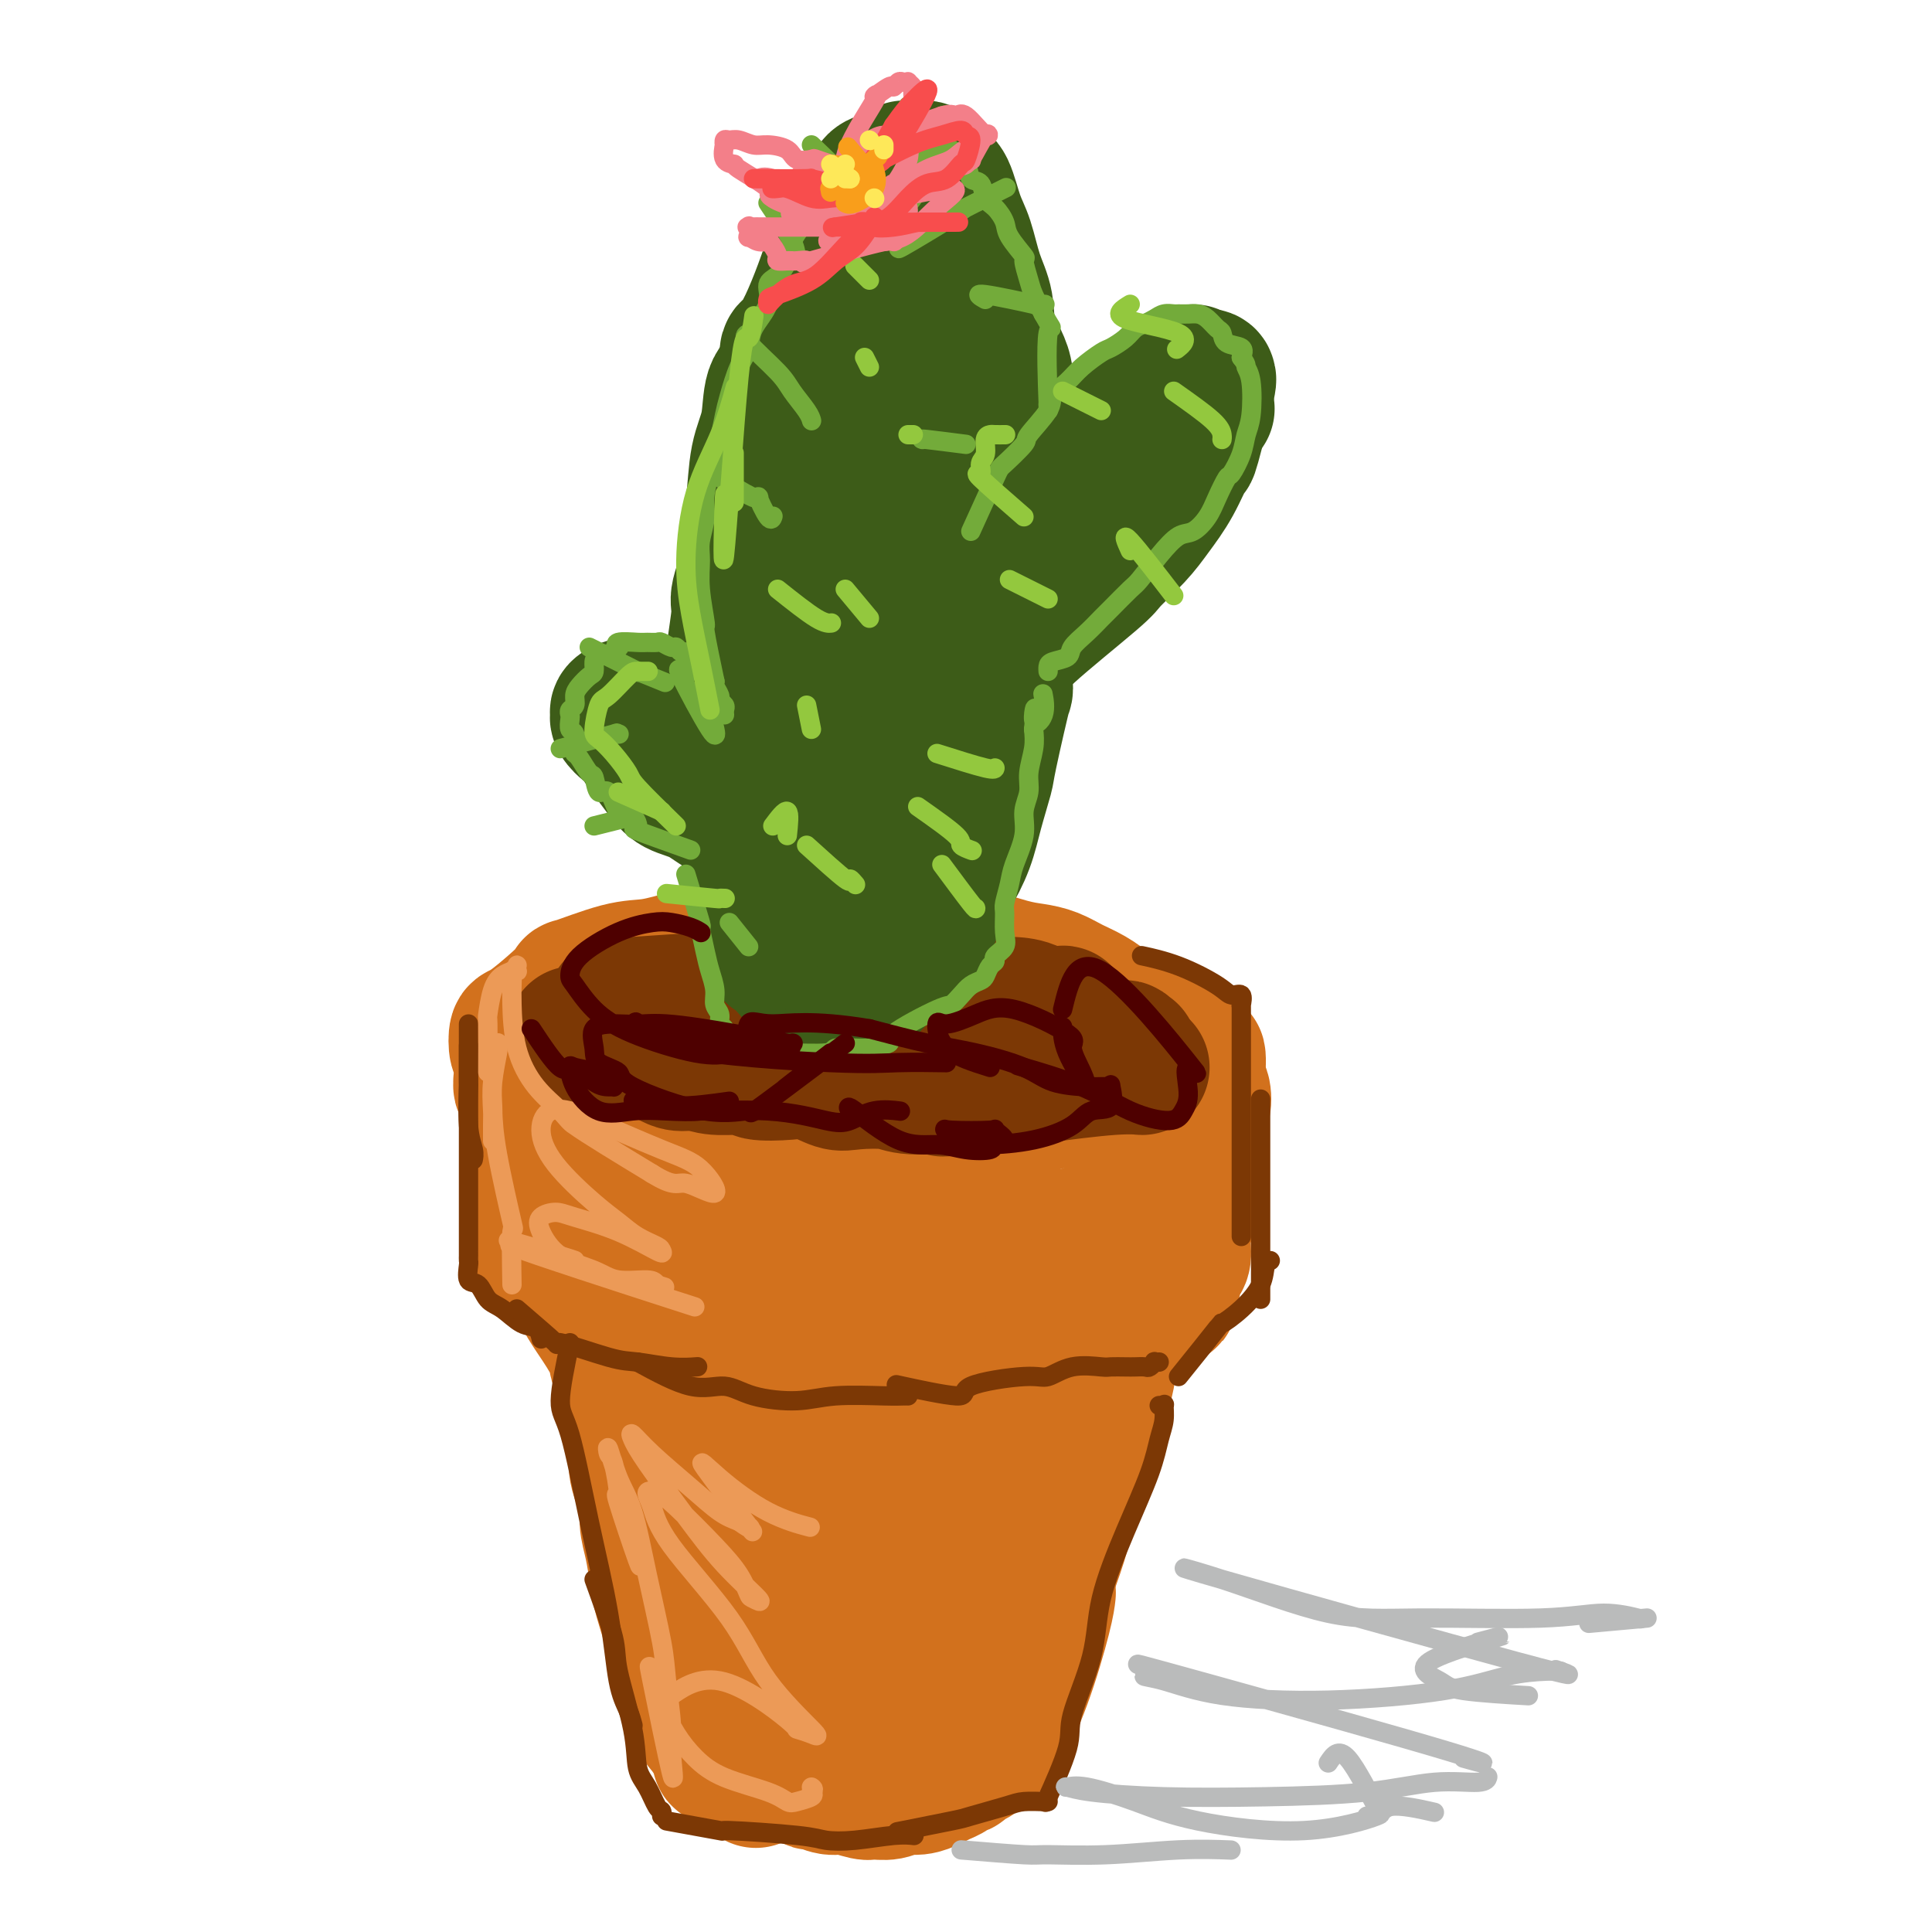<svg viewBox='0 0 400 400' version='1.1' xmlns='http://www.w3.org/2000/svg' xmlns:xlink='http://www.w3.org/1999/xlink'><g fill='none' stroke='rgb(210,113,29)' stroke-width='28' stroke-linecap='round' stroke-linejoin='round'><path d='M214,228c0.764,-1.674 1.527,-3.349 0,-2c-1.527,1.349 -5.345,5.721 -8,8c-2.655,2.279 -4.148,2.464 -7,3c-2.852,0.536 -7.065,1.423 -11,2c-3.935,0.577 -7.594,0.843 -12,1c-4.406,0.157 -9.561,0.206 -13,0c-3.439,-0.206 -5.162,-0.665 -8,-1c-2.838,-0.335 -6.792,-0.546 -10,-1c-3.208,-0.454 -5.670,-1.153 -8,-2c-2.330,-0.847 -4.529,-1.843 -7,-3c-2.471,-1.157 -5.215,-2.475 -7,-3c-1.785,-0.525 -2.611,-0.257 -4,-1c-1.389,-0.743 -3.340,-2.497 -5,-4c-1.660,-1.503 -3.030,-2.753 -4,-4c-0.970,-1.247 -1.539,-2.490 -2,-3c-0.461,-0.510 -0.815,-0.288 -1,-1c-0.185,-0.712 -0.203,-2.359 0,-3c0.203,-0.641 0.627,-0.275 3,-2c2.373,-1.725 6.694,-5.539 8,-7c1.306,-1.461 -0.402,-0.567 1,-1c1.402,-0.433 5.916,-2.194 9,-3c3.084,-0.806 4.738,-0.659 7,-1c2.262,-0.341 5.131,-1.171 8,-2'/><path d='M143,198c6.156,-1.551 9.048,-1.928 12,-2c2.952,-0.072 5.966,0.161 8,0c2.034,-0.161 3.089,-0.714 5,-1c1.911,-0.286 4.678,-0.303 8,0c3.322,0.303 7.200,0.925 9,1c1.800,0.075 1.524,-0.397 4,0c2.476,0.397 7.705,1.664 10,2c2.295,0.336 1.657,-0.258 3,0c1.343,0.258 4.669,1.367 7,2c2.331,0.633 3.667,0.791 5,1c1.333,0.209 2.662,0.468 4,1c1.338,0.532 2.686,1.337 4,2c1.314,0.663 2.594,1.186 4,2c1.406,0.814 2.940,1.920 4,3c1.060,1.080 1.648,2.135 2,3c0.352,0.865 0.470,1.542 1,2c0.530,0.458 1.472,0.697 -1,3c-2.472,2.303 -8.358,6.669 -10,8c-1.642,1.331 0.960,-0.373 -2,0c-2.960,0.373 -11.481,2.824 -17,4c-5.519,1.176 -8.034,1.078 -12,1c-3.966,-0.078 -9.383,-0.134 -14,-1c-4.617,-0.866 -8.435,-2.541 -12,-4c-3.565,-1.459 -6.876,-2.703 -10,-4c-3.124,-1.297 -6.062,-2.649 -9,-4'/><path d='M146,217c-5.932,-2.483 -5.262,-2.691 -6,-3c-0.738,-0.309 -2.884,-0.720 -5,-2c-2.116,-1.280 -4.202,-3.430 -5,-4c-0.798,-0.570 -0.307,0.441 0,0c0.307,-0.441 0.429,-2.333 2,-4c1.571,-1.667 4.590,-3.110 8,-4c3.410,-0.890 7.212,-1.227 13,-1c5.788,0.227 13.562,1.019 19,2c5.438,0.981 8.541,2.152 12,3c3.459,0.848 7.274,1.372 10,2c2.726,0.628 4.362,1.359 6,2c1.638,0.641 3.278,1.193 5,2c1.722,0.807 3.527,1.870 5,3c1.473,1.130 2.616,2.326 3,3c0.384,0.674 0.010,0.827 0,1c-0.010,0.173 0.343,0.366 0,1c-0.343,0.634 -1.383,1.709 -3,3c-1.617,1.291 -3.812,2.798 -6,4c-2.188,1.202 -4.369,2.097 -7,3c-2.631,0.903 -5.712,1.813 -9,2c-3.288,0.187 -6.781,-0.348 -11,0c-4.219,0.348 -9.162,1.578 -12,2c-2.838,0.422 -3.572,0.037 -6,0c-2.428,-0.037 -6.551,0.275 -9,0c-2.449,-0.275 -3.225,-1.138 -4,-2'/><path d='M146,230c-7.527,0.073 -5.345,0.256 -5,0c0.345,-0.256 -1.148,-0.952 -4,-2c-2.852,-1.048 -7.062,-2.449 -9,-3c-1.938,-0.551 -1.602,-0.252 -2,-1c-0.398,-0.748 -1.528,-2.542 -3,-3c-1.472,-0.458 -3.286,0.421 -4,0c-0.714,-0.421 -0.328,-2.140 -1,-3c-0.672,-0.860 -2.402,-0.859 -3,-1c-0.598,-0.141 -0.063,-0.422 0,-1c0.063,-0.578 -0.346,-1.453 -1,-2c-0.654,-0.547 -1.555,-0.765 -2,-1c-0.445,-0.235 -0.436,-0.485 0,-1c0.436,-0.515 1.298,-1.293 2,-2c0.702,-0.707 1.242,-1.341 2,-2c0.758,-0.659 1.733,-1.344 3,-2c1.267,-0.656 2.824,-1.285 4,-2c1.176,-0.715 1.969,-1.517 4,-2c2.031,-0.483 5.298,-0.647 7,-1c1.702,-0.353 1.838,-0.894 5,-1c3.162,-0.106 9.350,0.223 13,0c3.650,-0.223 4.762,-0.998 8,-1c3.238,-0.002 8.603,0.769 12,1c3.397,0.231 4.828,-0.077 7,0c2.172,0.077 5.086,0.538 8,1'/><path d='M187,201c9.028,0.360 7.597,0.761 8,1c0.403,0.239 2.641,0.317 7,1c4.359,0.683 10.838,1.969 14,3c3.162,1.031 3.005,1.805 4,2c0.995,0.195 3.140,-0.188 5,0c1.860,0.188 3.434,0.949 4,1c0.566,0.051 0.125,-0.606 1,0c0.875,0.606 3.067,2.476 4,3c0.933,0.524 0.606,-0.297 1,0c0.394,0.297 1.510,1.712 2,2c0.490,0.288 0.354,-0.550 0,0c-0.354,0.550 -0.928,2.489 -1,3c-0.072,0.511 0.357,-0.407 0,0c-0.357,0.407 -1.499,2.137 -2,3c-0.501,0.863 -0.359,0.858 -1,1c-0.641,0.142 -2.063,0.433 -3,1c-0.937,0.567 -1.389,1.412 -2,2c-0.611,0.588 -1.382,0.920 -2,1c-0.618,0.080 -1.082,-0.092 -2,0c-0.918,0.092 -2.290,0.447 -3,1c-0.710,0.553 -0.757,1.303 -3,2c-2.243,0.697 -6.681,1.342 -8,2c-1.319,0.658 0.480,1.331 -1,2c-1.480,0.669 -6.240,1.335 -11,2'/><path d='M198,234c-5.179,1.548 -3.125,0.417 -5,0c-1.875,-0.417 -7.679,-0.119 -10,0c-2.321,0.119 -1.161,0.060 0,0'/><path d='M111,217c-0.423,3.731 -0.845,7.462 -1,9c-0.155,1.538 -0.041,0.885 0,2c0.041,1.115 0.011,4.000 0,6c-0.011,2.000 -0.003,3.116 0,4c0.003,0.884 0.001,1.536 0,2c-0.001,0.464 -0.000,0.740 0,1c0.000,0.260 -0.001,0.504 0,0c0.001,-0.504 0.002,-1.757 0,-3c-0.002,-1.243 -0.008,-2.476 0,-4c0.008,-1.524 0.031,-3.338 0,-5c-0.031,-1.662 -0.115,-3.173 0,-4c0.115,-0.827 0.431,-0.971 0,-1c-0.431,-0.029 -1.608,0.058 -2,0c-0.392,-0.058 -0.000,-0.260 0,0c0.000,0.260 -0.392,0.982 0,1c0.392,0.018 1.569,-0.667 2,0c0.431,0.667 0.115,2.686 0,5c-0.115,2.314 -0.031,4.924 0,7c0.031,2.076 0.008,3.618 0,5c-0.008,1.382 -0.002,2.603 0,4c0.002,1.397 0.001,2.971 0,4c-0.001,1.029 -0.000,1.515 0,2'/><path d='M110,252c-0.155,5.835 -0.042,2.921 0,2c0.042,-0.921 0.011,0.149 0,1c-0.011,0.851 -0.004,1.482 0,2c0.004,0.518 0.004,0.922 0,1c-0.004,0.078 -0.014,-0.171 0,0c0.014,0.171 0.051,0.763 0,1c-0.051,0.237 -0.191,0.120 0,0c0.191,-0.120 0.714,-0.243 1,0c0.286,0.243 0.336,0.852 1,1c0.664,0.148 1.943,-0.166 3,0c1.057,0.166 1.891,0.813 4,1c2.109,0.187 5.493,-0.086 7,0c1.507,0.086 1.136,0.531 2,1c0.864,0.469 2.964,0.963 4,1c1.036,0.037 1.009,-0.382 2,0c0.991,0.382 2.999,1.567 4,2c1.001,0.433 0.994,0.116 2,0c1.006,-0.116 3.027,-0.031 4,0c0.973,0.031 0.900,0.008 2,0c1.100,-0.008 3.373,-0.002 5,0c1.627,0.002 2.608,0.001 4,0c1.392,-0.001 3.196,-0.000 5,0'/><path d='M160,265c8.338,0.774 5.183,0.207 5,0c-0.183,-0.207 2.604,-0.056 4,0c1.396,0.056 1.399,0.015 4,0c2.601,-0.015 7.801,-0.004 10,0c2.199,0.004 1.398,0.001 2,0c0.602,-0.001 2.608,-0.000 4,0c1.392,0.000 2.169,0.000 3,0c0.831,-0.000 1.714,-0.000 3,0c1.286,0.000 2.975,0.000 4,0c1.025,-0.000 1.386,-0.001 3,0c1.614,0.001 4.481,0.002 6,0c1.519,-0.002 1.690,-0.007 2,0c0.310,0.007 0.760,0.027 2,0c1.240,-0.027 3.271,-0.102 4,0c0.729,0.102 0.155,0.382 1,0c0.845,-0.382 3.109,-1.426 4,-2c0.891,-0.574 0.409,-0.679 1,-1c0.591,-0.321 2.254,-0.860 3,-1c0.746,-0.140 0.576,0.117 1,0c0.424,-0.117 1.441,-0.608 2,-1c0.559,-0.392 0.661,-0.685 1,-1c0.339,-0.315 0.916,-0.651 1,-1c0.084,-0.349 -0.323,-0.709 0,-1c0.323,-0.291 1.378,-0.512 2,-1c0.622,-0.488 0.811,-1.244 1,-2'/><path d='M233,254c2.795,-1.813 1.281,-0.847 1,-1c-0.281,-0.153 0.671,-1.427 1,-3c0.329,-1.573 0.036,-3.446 0,-4c-0.036,-0.554 0.184,0.209 0,-1c-0.184,-1.209 -0.771,-4.391 -1,-6c-0.229,-1.609 -0.100,-1.644 0,-3c0.100,-1.356 0.170,-4.033 0,-6c-0.170,-1.967 -0.581,-3.224 -1,-4c-0.419,-0.776 -0.845,-1.069 -1,-2c-0.155,-0.931 -0.039,-2.498 0,-3c0.039,-0.502 -0.000,0.062 0,0c0.000,-0.062 0.041,-0.751 0,-1c-0.041,-0.249 -0.162,-0.058 0,0c0.162,0.058 0.607,-0.016 1,0c0.393,0.016 0.733,0.122 1,1c0.267,0.878 0.462,2.529 1,4c0.538,1.471 1.420,2.761 2,4c0.580,1.239 0.857,2.428 1,4c0.143,1.572 0.151,3.527 0,5c-0.151,1.473 -0.461,2.464 -1,4c-0.539,1.536 -1.307,3.616 -2,5c-0.693,1.384 -1.309,2.072 -2,3c-0.691,0.928 -1.455,2.096 -3,3c-1.545,0.904 -3.870,1.544 -5,2c-1.130,0.456 -1.065,0.728 -1,1'/><path d='M224,256c-2.019,0.913 -2.565,0.196 -3,0c-0.435,-0.196 -0.758,0.130 -3,0c-2.242,-0.130 -6.402,-0.715 -8,-1c-1.598,-0.285 -0.634,-0.272 -1,0c-0.366,0.272 -2.063,0.801 -4,1c-1.937,0.199 -4.115,0.068 -6,0c-1.885,-0.068 -3.476,-0.072 -6,0c-2.524,0.072 -5.982,0.219 -8,0c-2.018,-0.219 -2.596,-0.806 -4,-1c-1.404,-0.194 -3.634,0.005 -5,0c-1.366,-0.005 -1.869,-0.215 -4,-1c-2.131,-0.785 -5.890,-2.146 -8,-3c-2.110,-0.854 -2.570,-1.203 -5,-2c-2.430,-0.797 -6.828,-2.044 -9,-3c-2.172,-0.956 -2.117,-1.622 -3,-2c-0.883,-0.378 -2.702,-0.469 -4,-1c-1.298,-0.531 -2.073,-1.503 -3,-2c-0.927,-0.497 -2.007,-0.519 -3,-1c-0.993,-0.481 -1.901,-1.420 -3,-2c-1.099,-0.580 -2.390,-0.800 -3,-1c-0.610,-0.200 -0.540,-0.379 -1,-1c-0.460,-0.621 -1.451,-1.684 -2,-2c-0.549,-0.316 -0.655,0.114 -1,0c-0.345,-0.114 -0.927,-0.773 -1,-1c-0.073,-0.227 0.365,-0.023 0,0c-0.365,0.023 -1.533,-0.136 -2,0c-0.467,0.136 -0.234,0.568 0,1'/><path d='M124,234c-8.270,-3.273 -2.946,-0.956 -1,0c1.946,0.956 0.514,0.551 0,2c-0.514,1.449 -0.111,4.752 0,6c0.111,1.248 -0.072,0.441 0,1c0.072,0.559 0.397,2.482 1,4c0.603,1.518 1.482,2.630 2,4c0.518,1.370 0.675,2.999 1,4c0.325,1.001 0.820,1.376 1,2c0.180,0.624 0.047,1.497 0,2c-0.047,0.503 -0.009,0.636 0,1c0.009,0.364 -0.012,0.959 0,1c0.012,0.041 0.057,-0.472 0,-1c-0.057,-0.528 -0.215,-1.071 -1,-2c-0.785,-0.929 -2.197,-2.245 -3,-3c-0.803,-0.755 -0.999,-0.949 -1,-1c-0.001,-0.051 0.192,0.041 0,0c-0.192,-0.041 -0.768,-0.216 -1,0c-0.232,0.216 -0.118,0.823 0,1c0.118,0.177 0.242,-0.077 1,2c0.758,2.077 2.151,6.486 3,9c0.849,2.514 1.156,3.133 2,5c0.844,1.867 2.226,4.981 3,7c0.774,2.019 0.939,2.943 1,4c0.061,1.057 0.016,2.246 0,3c-0.016,0.754 -0.005,1.073 0,1c0.005,-0.073 0.002,-0.536 0,-1'/><path d='M132,285c0.403,3.478 -2.589,-2.827 -4,-7c-1.411,-4.173 -1.239,-6.215 -2,-9c-0.761,-2.785 -2.454,-6.313 -3,-8c-0.546,-1.687 0.055,-1.532 0,-2c-0.055,-0.468 -0.765,-1.557 -1,-2c-0.235,-0.443 0.005,-0.239 0,0c-0.005,0.239 -0.254,0.513 0,1c0.254,0.487 1.012,1.187 1,3c-0.012,1.813 -0.793,4.739 0,8c0.793,3.261 3.162,6.857 4,9c0.838,2.143 0.146,2.833 1,5c0.854,2.167 3.254,5.810 4,8c0.746,2.190 -0.161,2.927 0,4c0.161,1.073 1.390,2.483 2,3c0.610,0.517 0.602,0.141 0,0c-0.602,-0.141 -1.798,-0.046 -2,-1c-0.202,-0.954 0.589,-2.956 0,-6c-0.589,-3.044 -2.558,-7.129 -4,-10c-1.442,-2.871 -2.358,-4.527 -4,-7c-1.642,-2.473 -4.011,-5.762 -5,-9c-0.989,-3.238 -0.598,-6.426 -1,-8c-0.402,-1.574 -1.597,-1.535 -2,-2c-0.403,-0.465 -0.015,-1.434 0,-2c0.015,-0.566 -0.342,-0.729 0,-1c0.342,-0.271 1.383,-0.649 2,0c0.617,0.649 0.808,2.324 1,4'/><path d='M119,256c1.190,2.405 2.666,6.418 4,9c1.334,2.582 2.525,3.733 3,6c0.475,2.267 0.235,5.649 2,11c1.765,5.351 5.534,12.672 7,16c1.466,3.328 0.630,2.663 1,5c0.370,2.337 1.948,7.677 3,11c1.052,3.323 1.578,4.630 2,6c0.422,1.370 0.739,2.805 1,4c0.261,1.195 0.465,2.152 1,4c0.535,1.848 1.401,4.588 2,6c0.599,1.412 0.930,1.495 1,2c0.070,0.505 -0.121,1.434 0,3c0.121,1.566 0.553,3.771 1,5c0.447,1.229 0.908,1.481 1,2c0.092,0.519 -0.185,1.305 0,2c0.185,0.695 0.833,1.299 1,2c0.167,0.701 -0.147,1.497 0,2c0.147,0.503 0.756,0.711 1,1c0.244,0.289 0.122,0.660 0,1c-0.122,0.340 -0.243,0.650 0,1c0.243,0.350 0.849,0.738 1,1c0.151,0.262 -0.153,0.396 0,1c0.153,0.604 0.763,1.677 1,2c0.237,0.323 0.102,-0.105 0,0c-0.102,0.105 -0.172,0.744 0,1c0.172,0.256 0.586,0.128 1,0'/><path d='M153,360c5.774,16.332 3.208,5.162 2,1c-1.208,-4.162 -1.057,-1.314 1,0c2.057,1.314 6.020,1.095 8,1c1.980,-0.095 1.979,-0.067 3,0c1.021,0.067 3.066,0.173 5,0c1.934,-0.173 3.758,-0.625 5,-1c1.242,-0.375 1.900,-0.674 3,-1c1.100,-0.326 2.640,-0.679 4,-1c1.360,-0.321 2.539,-0.609 4,-1c1.461,-0.391 3.205,-0.886 4,-1c0.795,-0.114 0.643,0.153 1,0c0.357,-0.153 1.224,-0.724 2,-1c0.776,-0.276 1.462,-0.256 2,0c0.538,0.256 0.929,0.748 1,1c0.071,0.252 -0.177,0.263 0,0c0.177,-0.263 0.778,-0.802 1,-1c0.222,-0.198 0.063,-0.057 0,0c-0.063,0.057 -0.032,0.028 0,0'/><path d='M208,354c1.533,-3.956 3.067,-7.912 4,-11c0.933,-3.088 1.266,-5.308 2,-8c0.734,-2.692 1.868,-5.855 3,-9c1.132,-3.145 2.261,-6.274 3,-9c0.739,-2.726 1.086,-5.051 2,-8c0.914,-2.949 2.394,-6.522 3,-9c0.606,-2.478 0.338,-3.861 1,-6c0.662,-2.139 2.253,-5.032 3,-8c0.747,-2.968 0.649,-6.009 1,-8c0.351,-1.991 1.151,-2.932 2,-5c0.849,-2.068 1.748,-5.262 2,-7c0.252,-1.738 -0.142,-2.021 0,-3c0.142,-0.979 0.819,-2.655 1,-4c0.181,-1.345 -0.132,-2.357 0,-3c0.132,-0.643 0.711,-0.915 1,-1c0.289,-0.085 0.287,0.017 0,0c-0.287,-0.017 -0.858,-0.153 -1,0c-0.142,0.153 0.144,0.596 0,2c-0.144,1.404 -0.719,3.768 -1,5c-0.281,1.232 -0.268,1.332 -1,4c-0.732,2.668 -2.209,7.905 -3,11c-0.791,3.095 -0.895,4.047 -1,5'/><path d='M229,282c-1.583,5.748 -2.540,7.119 -3,9c-0.460,1.881 -0.424,4.273 -2,9c-1.576,4.727 -4.764,11.789 -6,15c-1.236,3.211 -0.519,2.572 -1,4c-0.481,1.428 -2.158,4.924 -3,7c-0.842,2.076 -0.847,2.732 -1,4c-0.153,1.268 -0.453,3.147 -1,4c-0.547,0.853 -1.340,0.678 -2,2c-0.660,1.322 -1.188,4.140 -2,6c-0.812,1.860 -1.908,2.763 -3,4c-1.092,1.237 -2.180,2.807 -3,4c-0.820,1.193 -1.372,2.007 -2,3c-0.628,0.993 -1.333,2.165 -2,3c-0.667,0.835 -1.295,1.334 -2,2c-0.705,0.666 -1.487,1.498 -2,2c-0.513,0.502 -0.757,0.674 -1,1c-0.243,0.326 -0.487,0.806 -1,1c-0.513,0.194 -1.296,0.104 -2,0c-0.704,-0.104 -1.329,-0.220 -2,0c-0.671,0.220 -1.390,0.777 -2,1c-0.610,0.223 -1.113,0.113 -2,0c-0.887,-0.113 -2.158,-0.227 -3,0c-0.842,0.227 -1.256,0.796 -2,1c-0.744,0.204 -1.818,0.044 -3,0c-1.182,-0.044 -2.472,0.026 -3,0c-0.528,-0.026 -0.294,-0.150 -1,0c-0.706,0.150 -2.353,0.575 -4,1'/><path d='M168,365c-3.842,0.448 -1.447,0.067 -1,0c0.447,-0.067 -1.055,0.178 -3,0c-1.945,-0.178 -4.332,-0.780 -5,-1c-0.668,-0.220 0.382,-0.059 0,0c-0.382,0.059 -2.197,0.016 -3,0c-0.803,-0.016 -0.593,-0.004 -1,0c-0.407,0.004 -1.432,0.001 -2,0c-0.568,-0.001 -0.678,0.000 -1,0c-0.322,-0.000 -0.856,-0.003 -1,0c-0.144,0.003 0.103,0.010 0,0c-0.103,-0.010 -0.555,-0.036 -1,0c-0.445,0.036 -0.883,0.135 -1,0c-0.117,-0.135 0.087,-0.504 0,-1c-0.087,-0.496 -0.465,-1.119 -1,-2c-0.535,-0.881 -1.227,-2.021 -2,-3c-0.773,-0.979 -1.625,-1.798 -2,-3c-0.375,-1.202 -0.271,-2.787 -1,-5c-0.729,-2.213 -2.289,-5.052 -3,-7c-0.711,-1.948 -0.573,-3.004 -1,-5c-0.427,-1.996 -1.419,-4.933 -2,-7c-0.581,-2.067 -0.752,-3.263 -1,-5c-0.248,-1.737 -0.575,-4.015 -1,-6c-0.425,-1.985 -0.949,-3.676 -1,-5c-0.051,-1.324 0.371,-2.279 0,-4c-0.371,-1.721 -1.535,-4.206 -2,-6c-0.465,-1.794 -0.233,-2.897 0,-4'/><path d='M132,301c-1.812,-9.121 -0.342,-4.923 0,-4c0.342,0.923 -0.444,-1.429 -1,-6c-0.556,-4.571 -0.881,-11.360 -1,-14c-0.119,-2.640 -0.033,-1.130 0,-2c0.033,-0.870 0.013,-4.119 0,-6c-0.013,-1.881 -0.018,-2.394 0,-4c0.018,-1.606 0.058,-4.305 0,-6c-0.058,-1.695 -0.214,-2.385 0,-3c0.214,-0.615 0.797,-1.154 1,-1c0.203,0.154 0.025,1.001 1,4c0.975,2.999 3.102,8.149 5,15c1.898,6.851 3.566,15.402 5,22c1.434,6.598 2.634,11.243 5,18c2.366,6.757 5.896,15.625 8,21c2.104,5.375 2.780,7.257 4,9c1.220,1.743 2.983,3.347 4,4c1.017,0.653 1.288,0.355 2,-1c0.712,-1.355 1.863,-3.767 2,-9c0.137,-5.233 -0.742,-13.286 -2,-22c-1.258,-8.714 -2.896,-18.087 -4,-27c-1.104,-8.913 -1.674,-17.364 -2,-23c-0.326,-5.636 -0.408,-8.455 0,-10c0.408,-1.545 1.305,-1.816 2,-2c0.695,-0.184 1.187,-0.280 3,3c1.813,3.280 4.947,9.937 7,18c2.053,8.063 3.027,17.531 4,27'/><path d='M175,302c0.907,7.723 1.175,13.530 2,20c0.825,6.470 2.206,13.602 4,18c1.794,4.398 4.002,6.063 5,7c0.998,0.937 0.786,1.146 1,-5c0.214,-6.146 0.852,-18.648 1,-27c0.148,-8.352 -0.195,-12.555 0,-19c0.195,-6.445 0.930,-15.131 2,-23c1.070,-7.869 2.477,-14.921 4,-19c1.523,-4.079 3.161,-5.184 4,-6c0.839,-0.816 0.877,-1.343 2,0c1.123,1.343 3.330,4.556 4,12c0.670,7.444 -0.199,19.120 -1,27c-0.801,7.880 -1.536,11.963 -3,19c-1.464,7.037 -3.659,17.029 -5,24c-1.341,6.971 -1.830,10.922 -2,13c-0.170,2.078 -0.022,2.282 0,3c0.022,0.718 -0.081,1.950 1,1c1.081,-0.950 3.347,-4.083 6,-9c2.653,-4.917 5.692,-11.620 8,-18c2.308,-6.380 3.887,-12.439 6,-20c2.113,-7.561 4.762,-16.626 6,-21c1.238,-4.374 1.064,-4.059 1,-4c-0.064,0.059 -0.017,-0.138 0,-1c0.017,-0.862 0.005,-2.389 0,-3c-0.005,-0.611 -0.002,-0.305 0,0'/><path d='M221,271c1.301,-6.773 -1.947,0.794 -3,4c-1.053,3.206 0.089,2.051 -2,7c-2.089,4.949 -7.409,16.002 -10,21c-2.591,4.998 -2.454,3.940 -3,5c-0.546,1.060 -1.777,4.238 -3,7c-1.223,2.762 -2.440,5.109 -3,7c-0.560,1.891 -0.463,3.326 -1,5c-0.537,1.674 -1.706,3.588 -2,5c-0.294,1.412 0.288,2.321 0,4c-0.288,1.679 -1.446,4.126 -2,6c-0.554,1.874 -0.504,3.173 -1,4c-0.496,0.827 -1.539,1.180 -2,2c-0.461,0.820 -0.341,2.107 -1,3c-0.659,0.893 -2.096,1.391 -3,2c-0.904,0.609 -1.275,1.330 -2,2c-0.725,0.670 -1.805,1.289 -3,2c-1.195,0.711 -2.507,1.515 -3,2c-0.493,0.485 -0.169,0.652 0,1c0.169,0.348 0.182,0.878 0,1c-0.182,0.122 -0.561,-0.164 -1,0c-0.439,0.164 -0.939,0.777 -1,1c-0.061,0.223 0.315,0.057 0,0c-0.315,-0.057 -1.322,-0.005 -2,0c-0.678,0.005 -1.029,-0.037 -1,0c0.029,0.037 0.437,0.153 0,0c-0.437,-0.153 -1.718,-0.577 -3,-1'/><path d='M169,361c-1.203,-0.126 -1.212,0.061 -1,0c0.212,-0.061 0.643,-0.368 0,0c-0.643,0.368 -2.362,1.411 -3,2c-0.638,0.589 -0.196,0.722 0,1c0.196,0.278 0.145,0.700 0,1c-0.145,0.300 -0.383,0.477 0,1c0.383,0.523 1.389,1.393 2,2c0.611,0.607 0.829,0.951 1,1c0.171,0.049 0.296,-0.197 1,0c0.704,0.197 1.987,0.839 3,1c1.013,0.161 1.755,-0.157 3,0c1.245,0.157 2.994,0.789 4,1c1.006,0.211 1.270,0.001 2,0c0.730,-0.001 1.924,0.207 3,0c1.076,-0.207 2.032,-0.829 3,-1c0.968,-0.171 1.947,0.108 3,0c1.053,-0.108 2.180,-0.602 3,-1c0.820,-0.398 1.332,-0.698 2,-1c0.668,-0.302 1.493,-0.606 2,-1c0.507,-0.394 0.695,-0.879 1,-1c0.305,-0.121 0.725,0.122 1,0c0.275,-0.122 0.404,-0.610 1,-1c0.596,-0.390 1.661,-0.682 2,-1c0.339,-0.318 -0.046,-0.662 0,-1c0.046,-0.338 0.523,-0.669 1,-1'/><path d='M203,362c1.765,-1.346 1.178,-1.210 1,-1c-0.178,0.210 0.054,0.493 1,0c0.946,-0.493 2.607,-1.761 3,-2c0.393,-0.239 -0.483,0.552 0,-1c0.483,-1.552 2.325,-5.447 4,-10c1.675,-4.553 3.182,-9.764 4,-13c0.818,-3.236 0.948,-4.496 1,-5c0.052,-0.504 0.026,-0.252 0,0'/><path d='M230,269c-1.244,-0.006 -2.488,-0.012 0,0c2.488,0.012 8.709,0.041 11,0c2.291,-0.041 0.652,-0.152 0,0c-0.652,0.152 -0.315,0.566 0,0c0.315,-0.566 0.610,-2.114 1,-3c0.390,-0.886 0.874,-1.111 1,-1c0.126,0.111 -0.107,0.556 0,0c0.107,-0.556 0.555,-2.114 1,-3c0.445,-0.886 0.889,-1.101 1,-2c0.111,-0.899 -0.110,-2.482 0,-4c0.110,-1.518 0.552,-2.972 1,-4c0.448,-1.028 0.904,-1.632 1,-3c0.096,-1.368 -0.167,-3.502 0,-5c0.167,-1.498 0.764,-2.359 1,-4c0.236,-1.641 0.112,-4.061 0,-6c-0.112,-1.939 -0.212,-3.397 0,-4c0.212,-0.603 0.736,-0.349 1,-1c0.264,-0.651 0.267,-2.205 0,-3c-0.267,-0.795 -0.803,-0.829 -1,-1c-0.197,-0.171 -0.056,-0.477 0,-1c0.056,-0.523 0.028,-1.261 0,-2'/><path d='M248,222c0.397,-6.422 -0.612,-2.478 -1,-1c-0.388,1.478 -0.157,0.488 0,0c0.157,-0.488 0.239,-0.474 0,-1c-0.239,-0.526 -0.800,-1.591 -1,-2c-0.200,-0.409 -0.038,-0.162 0,0c0.038,0.162 -0.046,0.240 0,0c0.046,-0.240 0.222,-0.796 0,-1c-0.222,-0.204 -0.843,-0.055 -1,0c-0.157,0.055 0.150,0.015 0,0c-0.150,-0.015 -0.757,-0.004 -1,0c-0.243,0.004 -0.121,0.002 0,0'/></g>
<g fill='none' stroke='rgb(124,56,5)' stroke-width='28' stroke-linecap='round' stroke-linejoin='round'><path d='M119,214c4.517,1.282 9.034,2.564 11,3c1.966,0.436 1.381,0.026 2,0c0.619,-0.026 2.443,0.333 4,1c1.557,0.667 2.849,1.642 4,2c1.151,0.358 2.163,0.100 3,0c0.837,-0.100 1.498,-0.041 3,0c1.502,0.041 3.844,0.065 5,0c1.156,-0.065 1.126,-0.217 2,0c0.874,0.217 2.651,0.804 4,1c1.349,0.196 2.271,-0.001 4,0c1.729,0.001 4.266,0.198 6,0c1.734,-0.198 2.666,-0.793 4,-1c1.334,-0.207 3.069,-0.028 4,0c0.931,0.028 1.057,-0.097 2,0c0.943,0.097 2.703,0.414 4,0c1.297,-0.414 2.131,-1.561 3,-2c0.869,-0.439 1.772,-0.170 3,0c1.228,0.170 2.780,0.240 4,0c1.220,-0.240 2.108,-0.789 3,-1c0.892,-0.211 1.789,-0.085 3,0c1.211,0.085 2.736,0.128 4,0c1.264,-0.128 2.267,-0.426 3,-1c0.733,-0.574 1.197,-1.424 2,-2c0.803,-0.576 1.944,-0.879 3,-1c1.056,-0.121 2.028,-0.061 3,0'/><path d='M212,213c7.041,-1.466 2.143,-1.133 1,-1c-1.143,0.133 1.469,0.064 3,0c1.531,-0.064 1.982,-0.122 2,0c0.018,0.122 -0.397,0.425 0,0c0.397,-0.425 1.604,-1.577 2,-2c0.396,-0.423 -0.021,-0.118 0,0c0.021,0.118 0.479,0.050 0,0c-0.479,-0.050 -1.896,-0.080 -3,0c-1.104,0.080 -1.896,0.270 -4,0c-2.104,-0.270 -5.520,-1.000 -9,-1c-3.480,0.000 -7.025,0.730 -10,1c-2.975,0.270 -5.382,0.080 -7,0c-1.618,-0.080 -2.449,-0.049 -6,0c-3.551,0.049 -9.822,0.118 -14,0c-4.178,-0.118 -6.263,-0.422 -8,0c-1.737,0.422 -3.127,1.569 -6,2c-2.873,0.431 -7.231,0.144 -10,0c-2.769,-0.144 -3.951,-0.147 -5,0c-1.049,0.147 -1.966,0.443 -3,0c-1.034,-0.443 -2.184,-1.624 -3,-2c-0.816,-0.376 -1.297,0.053 -2,0c-0.703,-0.053 -1.630,-0.586 -2,-1c-0.370,-0.414 -0.185,-0.707 0,-1'/><path d='M128,208c-0.809,-0.649 0.668,-0.271 0,0c-0.668,0.271 -3.482,0.437 3,0c6.482,-0.437 22.259,-1.476 28,-2c5.741,-0.524 1.445,-0.533 4,0c2.555,0.533 11.961,1.607 16,2c4.039,0.393 2.713,0.105 4,0c1.287,-0.105 5.189,-0.028 8,0c2.811,0.028 4.530,0.008 6,0c1.470,-0.008 2.690,-0.005 5,0c2.310,0.005 5.709,0.010 7,0c1.291,-0.010 0.474,-0.035 1,0c0.526,0.035 2.395,0.131 4,1c1.605,0.869 2.946,2.510 4,3c1.054,0.490 1.822,-0.170 3,0c1.178,0.170 2.767,1.170 4,2c1.233,0.830 2.109,1.489 3,2c0.891,0.511 1.798,0.873 2,1c0.202,0.127 -0.300,0.020 0,0c0.300,-0.020 1.402,0.046 2,0c0.598,-0.046 0.693,-0.203 1,0c0.307,0.203 0.824,0.766 1,1c0.176,0.234 0.009,0.140 0,0c-0.009,-0.140 0.140,-0.326 0,0c-0.140,0.326 -0.570,1.163 -1,2'/><path d='M233,220c4.893,1.839 5.124,0.437 -3,1c-8.124,0.563 -24.603,3.093 -31,4c-6.397,0.907 -2.712,0.193 -3,0c-0.288,-0.193 -4.548,0.137 -7,0c-2.452,-0.137 -3.097,-0.741 -5,-1c-1.903,-0.259 -5.064,-0.173 -7,0c-1.936,0.173 -2.647,0.435 -4,0c-1.353,-0.435 -3.349,-1.566 -5,-2c-1.651,-0.434 -2.959,-0.171 -5,0c-2.041,0.171 -4.816,0.249 -6,0c-1.184,-0.249 -0.777,-0.827 -2,-1c-1.223,-0.173 -4.076,0.058 -6,0c-1.924,-0.058 -2.920,-0.407 -4,-1c-1.080,-0.593 -2.243,-1.431 -3,-2c-0.757,-0.569 -1.109,-0.868 -2,-1c-0.891,-0.132 -2.320,-0.095 -3,0c-0.680,0.095 -0.612,0.250 -1,0c-0.388,-0.250 -1.232,-0.904 -2,-1c-0.768,-0.096 -1.460,0.367 -2,0c-0.540,-0.367 -0.929,-1.562 -1,-2c-0.071,-0.438 0.177,-0.117 0,0c-0.177,0.117 -0.778,0.032 -1,0c-0.222,-0.032 -0.063,-0.009 0,0c0.063,0.009 0.032,0.005 0,0'/></g>
<g fill='none' stroke='rgb(61,92,24)' stroke-width='28' stroke-linecap='round' stroke-linejoin='round'><path d='M168,206c-2.861,-3.436 -5.722,-6.873 -7,-8c-1.278,-1.127 -0.974,0.054 -1,-1c-0.026,-1.054 -0.383,-4.343 -1,-6c-0.617,-1.657 -1.494,-1.681 -2,-3c-0.506,-1.319 -0.642,-3.931 -1,-6c-0.358,-2.069 -0.937,-3.595 -1,-5c-0.063,-1.405 0.389,-2.690 0,-4c-0.389,-1.310 -1.621,-2.647 -2,-5c-0.379,-2.353 0.093,-5.724 0,-8c-0.093,-2.276 -0.753,-3.457 -1,-5c-0.247,-1.543 -0.082,-3.449 0,-6c0.082,-2.551 0.082,-5.749 0,-8c-0.082,-2.251 -0.247,-3.557 0,-6c0.247,-2.443 0.907,-6.025 1,-8c0.093,-1.975 -0.380,-2.344 0,-4c0.380,-1.656 1.611,-4.600 2,-7c0.389,-2.400 -0.066,-4.257 0,-6c0.066,-1.743 0.653,-3.373 1,-6c0.347,-2.627 0.454,-6.250 1,-9c0.546,-2.750 1.532,-4.625 2,-7c0.468,-2.375 0.420,-5.250 1,-7c0.580,-1.750 1.790,-2.375 3,-3'/><path d='M163,78c1.390,-7.949 -0.134,-5.322 0,-5c0.134,0.322 1.928,-1.662 4,-6c2.072,-4.338 4.422,-11.031 5,-13c0.578,-1.969 -0.618,0.786 0,0c0.618,-0.786 3.048,-5.114 4,-7c0.952,-1.886 0.426,-1.329 1,-2c0.574,-0.671 2.247,-2.570 3,-4c0.753,-1.430 0.587,-2.391 1,-3c0.413,-0.609 1.405,-0.867 2,-1c0.595,-0.133 0.792,-0.140 1,0c0.208,0.140 0.426,0.428 1,0c0.574,-0.428 1.505,-1.572 2,-2c0.495,-0.428 0.555,-0.140 1,0c0.445,0.140 1.274,0.134 2,0c0.726,-0.134 1.349,-0.395 2,0c0.651,0.395 1.329,1.444 2,2c0.671,0.556 1.336,0.617 2,2c0.664,1.383 1.327,4.087 2,6c0.673,1.913 1.355,3.037 2,5c0.645,1.963 1.254,4.767 2,7c0.746,2.233 1.628,3.894 2,6c0.372,2.106 0.232,4.655 1,7c0.768,2.345 2.443,4.484 3,7c0.557,2.516 -0.004,5.408 0,8c0.004,2.592 0.573,4.883 1,7c0.427,2.117 0.714,4.058 1,6'/><path d='M210,98c1.511,9.330 0.289,8.654 0,9c-0.289,0.346 0.355,1.713 0,9c-0.355,7.287 -1.709,20.495 -2,25c-0.291,4.505 0.481,0.306 0,2c-0.481,1.694 -2.216,9.280 -3,13c-0.784,3.720 -0.619,3.573 -1,5c-0.381,1.427 -1.309,4.426 -2,7c-0.691,2.574 -1.147,4.723 -2,7c-0.853,2.277 -2.105,4.683 -3,6c-0.895,1.317 -1.433,1.546 -2,3c-0.567,1.454 -1.163,4.133 -2,6c-0.837,1.867 -1.916,2.924 -3,4c-1.084,1.076 -2.172,2.173 -3,3c-0.828,0.827 -1.396,1.384 -2,2c-0.604,0.616 -1.244,1.290 -2,2c-0.756,0.710 -1.629,1.457 -2,2c-0.371,0.543 -0.239,0.882 -1,1c-0.761,0.118 -2.415,0.013 -3,0c-0.585,-0.013 -0.102,0.064 0,0c0.102,-0.064 -0.179,-0.269 -1,-1c-0.821,-0.731 -2.184,-1.989 -3,-4c-0.816,-2.011 -1.085,-4.776 -2,-7c-0.915,-2.224 -2.477,-3.906 -3,-7c-0.523,-3.094 -0.007,-7.598 0,-12c0.007,-4.402 -0.497,-8.701 -1,-13'/><path d='M167,160c-0.539,-6.962 -1.387,-11.867 -2,-14c-0.613,-2.133 -0.990,-1.494 0,-10c0.990,-8.506 3.346,-26.156 4,-33c0.654,-6.844 -0.393,-2.883 0,-3c0.393,-0.117 2.227,-4.313 3,-8c0.773,-3.687 0.486,-6.864 1,-9c0.514,-2.136 1.829,-3.231 3,-5c1.171,-1.769 2.197,-4.210 3,-6c0.803,-1.790 1.381,-2.927 2,-4c0.619,-1.073 1.279,-2.081 2,-3c0.721,-0.919 1.504,-1.750 2,-2c0.496,-0.250 0.705,0.081 1,0c0.295,-0.081 0.677,-0.575 1,0c0.323,0.575 0.588,2.220 1,4c0.412,1.780 0.970,3.697 1,5c0.030,1.303 -0.467,1.994 -1,4c-0.533,2.006 -1.102,5.329 -2,10c-0.898,4.671 -2.124,10.691 -3,16c-0.876,5.309 -1.402,9.907 -2,14c-0.598,4.093 -1.268,7.680 -2,12c-0.732,4.320 -1.527,9.375 -2,13c-0.473,3.625 -0.624,5.822 -1,8c-0.376,2.178 -0.977,4.336 -1,8c-0.023,3.664 0.532,8.833 1,12c0.468,3.167 0.848,4.334 1,6c0.152,1.666 0.076,3.833 0,6'/><path d='M177,181c0.641,4.194 1.244,2.679 2,4c0.756,1.321 1.667,5.479 2,7c0.333,1.521 0.089,0.405 0,0c-0.089,-0.405 -0.023,-0.098 0,0c0.023,0.098 0.005,-0.011 0,0c-0.005,0.011 0.005,0.143 0,-1c-0.005,-1.143 -0.024,-3.562 0,-5c0.024,-1.438 0.092,-1.895 0,-4c-0.092,-2.105 -0.344,-5.858 0,-10c0.344,-4.142 1.285,-8.674 2,-12c0.715,-3.326 1.203,-5.445 2,-8c0.797,-2.555 1.903,-5.544 3,-8c1.097,-2.456 2.184,-4.378 3,-6c0.816,-1.622 1.360,-2.944 2,-4c0.640,-1.056 1.377,-1.846 2,-3c0.623,-1.154 1.134,-2.672 2,-4c0.866,-1.328 2.087,-2.467 3,-4c0.913,-1.533 1.517,-3.462 3,-5c1.483,-1.538 3.844,-2.686 5,-4c1.156,-1.314 1.108,-2.796 2,-4c0.892,-1.204 2.725,-2.132 4,-4c1.275,-1.868 1.991,-4.676 3,-6c1.009,-1.324 2.310,-1.164 4,-2c1.690,-0.836 3.769,-2.667 5,-4c1.231,-1.333 1.616,-2.166 2,-3'/><path d='M228,91c4.087,-4.234 1.805,-1.320 2,-1c0.195,0.320 2.868,-1.953 4,-3c1.132,-1.047 0.723,-0.868 1,-1c0.277,-0.132 1.240,-0.575 2,-1c0.760,-0.425 1.317,-0.832 2,-1c0.683,-0.168 1.492,-0.097 2,0c0.508,0.097 0.714,0.221 1,0c0.286,-0.221 0.650,-0.789 1,-1c0.350,-0.211 0.686,-0.067 1,0c0.314,0.067 0.606,0.057 1,0c0.394,-0.057 0.889,-0.163 1,0c0.111,0.163 -0.162,0.593 0,1c0.162,0.407 0.761,0.790 1,1c0.239,0.210 0.119,0.248 0,1c-0.119,0.752 -0.236,2.219 1,1c1.236,-1.219 3.826,-5.125 0,0c-3.826,5.125 -14.070,19.279 -18,25c-3.930,5.721 -1.548,3.008 -2,3c-0.452,-0.008 -3.737,2.690 -6,5c-2.263,2.310 -3.504,4.231 -5,6c-1.496,1.769 -3.248,3.384 -5,5'/><path d='M212,131c-3.195,3.206 -3.182,3.222 -4,4c-0.818,0.778 -2.468,2.319 -4,4c-1.532,1.681 -2.947,3.501 -3,3c-0.053,-0.501 1.257,-3.325 2,-5c0.743,-1.675 0.918,-2.202 2,-4c1.082,-1.798 3.072,-4.868 5,-7c1.928,-2.132 3.795,-3.325 6,-7c2.205,-3.675 4.750,-9.831 6,-12c1.250,-2.169 1.206,-0.350 2,-1c0.794,-0.650 2.427,-3.767 4,-6c1.573,-2.233 3.088,-3.581 4,-5c0.912,-1.419 1.222,-2.909 2,-4c0.778,-1.091 2.025,-1.784 3,-3c0.975,-1.216 1.680,-2.955 2,-4c0.320,-1.045 0.257,-1.395 1,-2c0.743,-0.605 2.293,-1.465 3,-2c0.707,-0.535 0.571,-0.746 1,-1c0.429,-0.254 1.424,-0.553 2,-1c0.576,-0.447 0.732,-1.043 1,-1c0.268,0.043 0.648,0.727 1,1c0.352,0.273 0.676,0.137 1,0'/><path d='M249,78c1.727,-0.571 1.043,1.003 1,1c-0.043,-0.003 0.554,-1.583 0,1c-0.554,2.583 -2.260,9.329 -3,12c-0.740,2.671 -0.514,1.265 -1,2c-0.486,0.735 -1.684,3.610 -3,6c-1.316,2.390 -2.748,4.296 -4,6c-1.252,1.704 -2.323,3.207 -4,5c-1.677,1.793 -3.960,3.876 -5,5c-1.040,1.124 -0.836,1.288 -4,4c-3.164,2.712 -9.696,7.970 -13,11c-3.304,3.030 -3.380,3.831 -5,5c-1.620,1.169 -4.785,2.705 -7,4c-2.215,1.295 -3.481,2.349 -5,3c-1.519,0.651 -3.291,0.900 -4,1c-0.709,0.100 -0.354,0.050 0,0'/><path d='M164,168c-3.354,-0.079 -6.707,-0.159 -9,0c-2.293,0.159 -3.524,0.555 -5,0c-1.476,-0.555 -3.197,-2.063 -5,-3c-1.803,-0.937 -3.688,-1.303 -5,-2c-1.312,-0.697 -2.052,-1.726 -3,-3c-0.948,-1.274 -2.104,-2.793 -3,-4c-0.896,-1.207 -1.532,-2.102 -2,-3c-0.468,-0.898 -0.768,-1.798 -1,-2c-0.232,-0.202 -0.395,0.296 -1,0c-0.605,-0.296 -1.650,-1.386 -2,-2c-0.350,-0.614 -0.003,-0.753 0,-1c0.003,-0.247 -0.339,-0.604 0,-1c0.339,-0.396 1.357,-0.833 2,-1c0.643,-0.167 0.911,-0.065 1,0c0.089,0.065 -0.002,0.092 0,0c0.002,-0.092 0.098,-0.305 1,0c0.902,0.305 2.610,1.126 4,2c1.390,0.874 2.460,1.802 4,3c1.540,1.198 3.549,2.667 6,5c2.451,2.333 5.345,5.528 7,7c1.655,1.472 2.073,1.219 3,2c0.927,0.781 2.365,2.595 3,3c0.635,0.405 0.467,-0.599 1,0c0.533,0.599 1.766,2.799 3,5'/><path d='M163,173c4.353,3.865 1.736,1.026 1,0c-0.736,-1.026 0.409,-0.239 0,0c-0.409,0.239 -2.373,-0.069 -3,0c-0.627,0.069 0.084,0.515 0,0c-0.084,-0.515 -0.962,-1.992 -4,-4c-3.038,-2.008 -8.237,-4.549 -11,-6c-2.763,-1.451 -3.090,-1.814 -4,-3c-0.910,-1.186 -2.403,-3.196 -3,-4c-0.597,-0.804 -0.299,-0.402 0,0'/></g>
<g fill='none' stroke='rgb(115,171,58)' stroke-width='4' stroke-linecap='round' stroke-linejoin='round'><path d='M143,176c-4.697,-1.678 -9.394,-3.355 -11,-4c-1.606,-0.645 -0.122,-0.257 0,-1c0.122,-0.743 -1.119,-2.617 -2,-3c-0.881,-0.383 -1.401,0.723 -2,0c-0.599,-0.723 -1.277,-3.276 -2,-4c-0.723,-0.724 -1.490,0.381 -2,0c-0.510,-0.381 -0.764,-2.246 -1,-3c-0.236,-0.754 -0.455,-0.395 -1,-1c-0.545,-0.605 -1.418,-2.174 -2,-3c-0.582,-0.826 -0.874,-0.907 -1,-1c-0.126,-0.093 -0.086,-0.196 0,-1c0.086,-0.804 0.218,-2.310 0,-3c-0.218,-0.690 -0.787,-0.565 -1,-1c-0.213,-0.435 -0.072,-1.429 0,-2c0.072,-0.571 0.074,-0.719 0,-1c-0.074,-0.281 -0.224,-0.695 0,-1c0.224,-0.305 0.820,-0.500 1,-1c0.180,-0.500 -0.057,-1.303 0,-2c0.057,-0.697 0.409,-1.286 1,-2c0.591,-0.714 1.421,-1.553 2,-2c0.579,-0.447 0.908,-0.501 1,-1c0.092,-0.499 -0.052,-1.442 0,-2c0.052,-0.558 0.301,-0.731 1,-1c0.699,-0.269 1.850,-0.635 3,-1'/><path d='M127,135c1.368,-1.249 1.288,-0.870 1,-1c-0.288,-0.130 -0.783,-0.768 0,-1c0.783,-0.232 2.843,-0.058 4,0c1.157,0.058 1.409,0.000 2,0c0.591,-0.000 1.520,0.056 2,0c0.480,-0.056 0.510,-0.226 1,0c0.490,0.226 1.441,0.848 2,1c0.559,0.152 0.727,-0.166 1,0c0.273,0.166 0.651,0.814 1,1c0.349,0.186 0.671,-0.092 1,0c0.329,0.092 0.667,0.554 1,1c0.333,0.446 0.663,0.875 1,1c0.337,0.125 0.683,-0.054 1,0c0.317,0.054 0.606,0.342 1,1c0.394,0.658 0.894,1.686 1,2c0.106,0.314 -0.183,-0.085 0,0c0.183,0.085 0.837,0.653 1,1c0.163,0.347 -0.167,0.474 0,1c0.167,0.526 0.829,1.451 1,2c0.171,0.549 -0.150,0.722 0,1c0.150,0.278 0.772,0.662 1,1c0.228,0.338 0.061,0.629 0,1c-0.061,0.371 -0.018,0.820 0,1c0.018,0.180 0.009,0.090 0,0'/><path d='M148,141c-0.876,-4.170 -1.753,-8.340 -2,-10c-0.247,-1.660 0.134,-0.810 0,-2c-0.134,-1.190 -0.784,-4.419 -1,-7c-0.216,-2.581 0.001,-4.515 0,-6c-0.001,-1.485 -0.222,-2.520 0,-4c0.222,-1.480 0.886,-3.404 1,-5c0.114,-1.596 -0.321,-2.865 0,-5c0.321,-2.135 1.398,-5.138 2,-7c0.602,-1.862 0.729,-2.584 1,-4c0.271,-1.416 0.686,-3.525 1,-5c0.314,-1.475 0.527,-2.316 1,-4c0.473,-1.684 1.207,-4.213 2,-6c0.793,-1.787 1.644,-2.834 2,-4c0.356,-1.166 0.218,-2.450 1,-4c0.782,-1.550 2.484,-3.365 3,-5c0.516,-1.635 -0.153,-3.091 0,-4c0.153,-0.909 1.127,-1.270 2,-2c0.873,-0.730 1.646,-1.830 2,-3c0.354,-1.170 0.288,-2.410 1,-4c0.712,-1.590 2.203,-3.530 3,-4c0.797,-0.470 0.899,0.529 1,0c0.101,-0.529 0.202,-2.585 1,-4c0.798,-1.415 2.292,-2.189 3,-3c0.708,-0.811 0.631,-1.660 1,-2c0.369,-0.340 1.185,-0.170 2,0'/><path d='M175,37c2.874,-4.054 2.059,-3.190 2,-3c-0.059,0.190 0.639,-0.292 2,-1c1.361,-0.708 3.386,-1.640 4,-2c0.614,-0.360 -0.184,-0.149 0,0c0.184,0.149 1.349,0.236 2,0c0.651,-0.236 0.788,-0.797 1,-1c0.212,-0.203 0.498,-0.050 1,0c0.502,0.050 1.221,-0.003 2,0c0.779,0.003 1.617,0.062 2,0c0.383,-0.062 0.311,-0.244 1,0c0.689,0.244 2.139,0.914 3,1c0.861,0.086 1.133,-0.412 2,0c0.867,0.412 2.329,1.733 3,3c0.671,1.267 0.551,2.478 1,3c0.449,0.522 1.466,0.354 2,1c0.534,0.646 0.585,2.107 1,3c0.415,0.893 1.192,1.216 2,2c0.808,0.784 1.645,2.027 2,3c0.355,0.973 0.227,1.677 1,3c0.773,1.323 2.448,3.266 3,4c0.552,0.734 -0.017,0.259 0,1c0.017,0.741 0.620,2.700 1,4c0.380,1.300 0.537,1.943 1,3c0.463,1.057 1.231,2.529 2,4'/><path d='M216,65c2.702,4.868 1.456,1.539 1,4c-0.456,2.461 -0.122,10.711 0,14c0.122,3.289 0.033,1.616 0,1c-0.033,-0.616 -0.009,-0.176 0,0c0.009,0.176 0.005,0.088 0,0'/><path d='M201,110c2.009,-4.424 4.017,-8.848 5,-11c0.983,-2.152 0.940,-2.032 2,-3c1.060,-0.968 3.221,-3.025 4,-4c0.779,-0.975 0.174,-0.868 1,-2c0.826,-1.132 3.083,-3.501 4,-5c0.917,-1.499 0.496,-2.127 1,-3c0.504,-0.873 1.935,-1.991 3,-3c1.065,-1.009 1.766,-1.909 3,-3c1.234,-1.091 3.002,-2.372 4,-3c0.998,-0.628 1.226,-0.602 2,-1c0.774,-0.398 2.094,-1.221 3,-2c0.906,-0.779 1.399,-1.515 2,-2c0.601,-0.485 1.312,-0.718 2,-1c0.688,-0.282 1.353,-0.611 2,-1c0.647,-0.389 1.276,-0.837 2,-1c0.724,-0.163 1.545,-0.042 2,0c0.455,0.042 0.545,0.004 1,0c0.455,-0.004 1.274,0.025 2,0c0.726,-0.025 1.358,-0.105 2,0c0.642,0.105 1.293,0.395 2,1c0.707,0.605 1.468,1.527 2,2c0.532,0.473 0.833,0.498 1,1c0.167,0.502 0.199,1.481 1,2c0.801,0.519 2.372,0.577 3,1c0.628,0.423 0.314,1.212 0,2'/><path d='M257,74c1.252,1.608 0.884,1.629 1,2c0.116,0.371 0.718,1.091 1,3c0.282,1.909 0.245,5.006 0,7c-0.245,1.994 -0.699,2.886 -1,4c-0.301,1.114 -0.450,2.450 -1,4c-0.550,1.550 -1.501,3.312 -2,4c-0.499,0.688 -0.545,0.301 -1,1c-0.455,0.699 -1.321,2.485 -2,4c-0.679,1.515 -1.173,2.760 -2,4c-0.827,1.240 -1.987,2.476 -3,3c-1.013,0.524 -1.879,0.336 -3,1c-1.121,0.664 -2.498,2.179 -4,4c-1.502,1.821 -3.129,3.947 -4,5c-0.871,1.053 -0.987,1.034 -2,2c-1.013,0.966 -2.924,2.917 -4,4c-1.076,1.083 -1.318,1.298 -2,2c-0.682,0.702 -1.805,1.889 -3,3c-1.195,1.111 -2.464,2.144 -3,3c-0.536,0.856 -0.340,1.536 -1,2c-0.660,0.464 -2.177,0.712 -3,1c-0.823,0.288 -0.952,0.616 -1,1c-0.048,0.384 -0.014,0.824 0,1c0.014,0.176 0.007,0.088 0,0'/><path d='M142,181c1.293,4.240 2.585,8.479 3,10c0.415,1.521 -0.048,0.322 0,1c0.048,0.678 0.605,3.231 1,5c0.395,1.769 0.626,2.754 1,4c0.374,1.246 0.889,2.753 1,4c0.111,1.247 -0.181,2.233 0,3c0.181,0.767 0.837,1.314 1,2c0.163,0.686 -0.167,1.512 0,2c0.167,0.488 0.829,0.639 1,1c0.171,0.361 -0.151,0.933 0,1c0.151,0.067 0.776,-0.371 1,0c0.224,0.371 0.049,1.550 0,2c-0.049,0.450 0.029,0.172 0,0c-0.029,-0.172 -0.167,-0.238 0,0c0.167,0.238 0.637,0.782 1,1c0.363,0.218 0.620,0.112 1,0c0.380,-0.112 0.883,-0.230 2,0c1.117,0.230 2.848,0.808 4,1c1.152,0.192 1.726,-0.001 4,0c2.274,0.001 6.249,0.196 8,0c1.751,-0.196 1.279,-0.784 2,-1c0.721,-0.216 2.635,-0.062 4,0c1.365,0.062 2.183,0.031 3,0'/><path d='M180,217c4.356,0.049 1.246,0.172 1,0c-0.246,-0.172 2.371,-0.640 3,-1c0.629,-0.360 -0.729,-0.611 1,-2c1.729,-1.389 6.547,-3.917 9,-5c2.453,-1.083 2.541,-0.723 3,-1c0.459,-0.277 1.288,-1.191 2,-2c0.712,-0.809 1.305,-1.512 2,-2c0.695,-0.488 1.491,-0.760 2,-1c0.509,-0.240 0.733,-0.448 1,-1c0.267,-0.552 0.579,-1.448 1,-2c0.421,-0.552 0.950,-0.761 1,-1c0.050,-0.239 -0.380,-0.509 0,-1c0.380,-0.491 1.569,-1.202 2,-2c0.431,-0.798 0.103,-1.684 0,-3c-0.103,-1.316 0.019,-3.061 0,-4c-0.019,-0.939 -0.178,-1.073 0,-2c0.178,-0.927 0.693,-2.649 1,-4c0.307,-1.351 0.407,-2.331 1,-4c0.593,-1.669 1.679,-4.028 2,-6c0.321,-1.972 -0.124,-3.556 0,-5c0.124,-1.444 0.817,-2.748 1,-4c0.183,-1.252 -0.143,-2.452 0,-4c0.143,-1.548 0.755,-3.442 1,-5c0.245,-1.558 0.122,-2.779 0,-4'/><path d='M214,151c0.807,-7.419 -0.176,-3.466 0,-2c0.176,1.466 1.511,0.445 2,-1c0.489,-1.445 0.131,-3.315 0,-4c-0.131,-0.685 -0.035,-0.184 0,0c0.035,0.184 0.010,0.053 0,0c-0.010,-0.053 -0.005,-0.026 0,0'/><path d='M148,96c-0.890,0.247 -1.779,0.493 0,2c1.779,1.507 6.228,4.274 8,5c1.772,0.726 0.867,-0.589 1,0c0.133,0.589 1.305,3.082 2,4c0.695,0.918 0.913,0.262 1,0c0.087,-0.262 0.044,-0.131 0,0'/><path d='M155,69c-0.611,0.259 -1.221,0.518 0,2c1.221,1.482 4.275,4.187 6,6c1.725,1.813 2.123,2.734 3,4c0.877,1.266 2.235,2.875 3,4c0.765,1.125 0.937,1.764 1,2c0.063,0.236 0.018,0.067 0,0c-0.018,-0.067 -0.009,-0.034 0,0'/><path d='M159,42c2.053,3.072 4.105,6.144 5,8c0.895,1.856 0.632,2.498 1,3c0.368,0.502 1.368,0.866 2,1c0.632,0.134 0.895,0.038 1,0c0.105,-0.038 0.053,-0.019 0,0'/><path d='M168,30c3.329,3.193 6.657,6.386 8,8c1.343,1.614 0.700,1.649 1,3c0.300,1.351 1.542,4.018 2,5c0.458,0.982 0.131,0.281 0,0c-0.131,-0.281 -0.065,-0.140 0,0'/><path d='M188,22c1.715,6.164 3.429,12.329 3,11c-0.429,-1.329 -3.002,-10.150 -3,-11c0.002,-0.850 2.577,6.271 3,11c0.423,4.729 -1.308,7.065 -2,8c-0.692,0.935 -0.346,0.467 0,0'/><path d='M188,50c-1.488,1.053 -2.976,2.107 -1,1c1.976,-1.107 7.415,-4.374 10,-6c2.585,-1.626 2.314,-1.613 3,-2c0.686,-0.387 2.328,-1.176 4,-2c1.672,-0.824 3.373,-1.683 4,-2c0.627,-0.317 0.179,-0.090 0,0c-0.179,0.090 -0.090,0.045 0,0'/><path d='M204,62c-1.148,-0.649 -2.297,-1.298 0,-1c2.297,0.298 8.038,1.544 10,2c1.962,0.456 0.144,0.123 0,0c-0.144,-0.123 1.388,-0.035 2,0c0.612,0.035 0.306,0.018 0,0'/><path d='M191,91c-0.250,-0.083 -0.500,-0.167 1,0c1.500,0.167 4.750,0.583 8,1'/><path d='M123,171c0.000,0.000 8.000,-2.000 8,-2'/><path d='M116,155c4.679,-1.268 9.357,-2.536 11,-3c1.643,-0.464 0.250,-0.125 0,0c-0.250,0.125 0.643,0.036 1,0c0.357,-0.036 0.179,-0.018 0,0'/><path d='M122,134c4.375,2.173 8.750,4.345 10,5c1.250,0.655 -0.625,-0.208 0,0c0.625,0.208 3.750,1.488 5,2c1.250,0.512 0.625,0.256 0,0'/><path d='M142,140c-1.071,-1.244 -2.143,-2.488 -1,0c1.143,2.488 4.500,8.708 6,11c1.500,2.292 1.143,0.655 1,0c-0.143,-0.655 -0.071,-0.327 0,0'/><path d='M151,191c0.000,0.000 4.000,5.000 4,5'/></g>
<g fill='none' stroke='rgb(124,56,5)' stroke-width='4' stroke-linecap='round' stroke-linejoin='round'><path d='M112,208c0.746,4.030 1.493,8.061 2,10c0.507,1.939 0.775,1.788 1,2c0.225,0.212 0.407,0.788 1,1c0.593,0.212 1.598,0.061 2,0c0.402,-0.061 0.201,-0.030 0,0'/><path d='M119,225c-3.268,-2.920 -6.536,-5.841 -8,-7c-1.464,-1.159 -1.124,-0.558 -1,-1c0.124,-0.442 0.033,-1.927 0,-3c-0.033,-1.073 -0.010,-1.735 0,-2c0.010,-0.265 0.005,-0.132 0,0'/><path d='M97,212c-0.008,5.165 -0.016,10.330 0,12c0.016,1.670 0.057,-0.155 0,1c-0.057,1.155 -0.211,5.290 0,8c0.211,2.710 0.789,3.994 1,5c0.211,1.006 0.057,1.734 0,2c-0.057,0.266 -0.015,0.072 0,0c0.015,-0.072 0.004,-0.020 0,0c-0.004,0.020 -0.002,0.010 0,0'/><path d='M97,218c0.000,-1.328 0.000,-2.657 0,0c-0.000,2.657 -0.000,9.299 0,12c0.000,2.701 0.000,1.463 0,3c-0.000,1.537 -0.000,5.851 0,9c0.000,3.149 0.000,5.134 0,7c-0.000,1.866 -0.000,3.614 0,5c0.000,1.386 0.000,2.409 0,3c-0.000,0.591 -0.000,0.750 0,1c0.000,0.250 0.000,0.590 0,1c-0.000,0.410 -0.002,0.892 0,1c0.002,0.108 0.007,-0.156 0,0c-0.007,0.156 -0.025,0.731 0,1c0.025,0.269 0.092,0.231 0,1c-0.092,0.769 -0.342,2.347 0,3c0.342,0.653 1.275,0.383 2,1c0.725,0.617 1.242,2.120 2,3c0.758,0.880 1.758,1.136 3,2c1.242,0.864 2.725,2.335 4,3c1.275,0.665 2.343,0.525 3,1c0.657,0.475 0.902,1.564 1,2c0.098,0.436 0.049,0.218 0,0'/><path d='M107,271c3.535,3.044 7.070,6.087 8,7c0.930,0.913 -0.745,-0.305 1,0c1.745,0.305 6.910,2.134 10,3c3.090,0.866 4.107,0.768 6,1c1.893,0.232 4.664,0.793 7,1c2.336,0.207 4.239,0.059 5,0c0.761,-0.059 0.381,-0.030 0,0'/><path d='M132,282c3.977,2.164 7.955,4.327 11,5c3.045,0.673 5.158,-0.145 7,0c1.842,0.145 3.414,1.254 6,2c2.586,0.746 6.185,1.128 9,1c2.815,-0.128 4.845,-0.766 8,-1c3.155,-0.234 7.433,-0.063 10,0c2.567,0.063 3.422,0.017 4,0c0.578,-0.017 0.879,-0.005 1,0c0.121,0.005 0.060,0.002 0,0'/><path d='M187,287c-1.235,-0.270 -2.471,-0.540 0,0c2.471,0.540 8.647,1.888 11,2c2.353,0.112 0.883,-1.014 3,-2c2.117,-0.986 7.822,-1.833 11,-2c3.178,-0.167 3.828,0.348 5,0c1.172,-0.348 2.866,-1.557 5,-2c2.134,-0.443 4.708,-0.119 6,0c1.292,0.119 1.301,0.033 2,0c0.699,-0.033 2.086,-0.013 3,0c0.914,0.013 1.354,0.017 2,0c0.646,-0.017 1.497,-0.057 2,0c0.503,0.057 0.657,0.211 1,0c0.343,-0.211 0.875,-0.789 1,-1c0.125,-0.211 -0.159,-0.057 0,0c0.159,0.057 0.760,0.016 1,0c0.240,-0.016 0.120,-0.008 0,0'/><path d='M244,285c3.358,-4.172 6.717,-8.344 8,-10c1.283,-1.656 0.491,-0.798 1,-1c0.509,-0.202 2.319,-1.466 4,-3c1.681,-1.534 3.234,-3.339 4,-5c0.766,-1.661 0.745,-3.178 1,-4c0.255,-0.822 0.787,-0.949 1,-1c0.213,-0.051 0.106,-0.025 0,0'/><path d='M261,269c0.000,-3.570 0.000,-7.139 0,-10c0.000,-2.861 0.000,-5.012 0,-8c0.000,-2.988 0.000,-6.811 0,-10c0.000,-3.189 0.000,-5.743 0,-8c0.000,-2.257 0.000,-4.216 0,-5c0.000,-0.784 0.000,-0.392 0,0'/><path d='M257,256c-0.000,-4.330 -0.000,-8.659 0,-11c0.000,-2.341 0.000,-2.692 0,-5c-0.000,-2.308 -0.000,-6.572 0,-10c0.000,-3.428 0.000,-6.018 0,-8c-0.000,-1.982 -0.000,-3.354 0,-5c0.000,-1.646 0.000,-3.566 0,-5c-0.000,-1.434 -0.000,-2.382 0,-3c0.000,-0.618 0.002,-0.905 0,-1c-0.002,-0.095 -0.007,0.004 0,0c0.007,-0.004 0.025,-0.110 0,0c-0.025,0.110 -0.093,0.437 0,0c0.093,-0.437 0.346,-1.637 0,-2c-0.346,-0.363 -1.292,0.113 -2,0c-0.708,-0.113 -1.180,-0.814 -3,-2c-1.820,-1.186 -4.990,-2.858 -8,-4c-3.010,-1.142 -5.860,-1.755 -7,-2c-1.140,-0.245 -0.570,-0.123 0,0'/><path d='M118,278c-0.980,4.698 -1.959,9.396 -2,12c-0.041,2.604 0.857,3.112 2,7c1.143,3.888 2.530,11.154 4,18c1.470,6.846 3.021,13.271 4,19c0.979,5.729 1.386,10.762 2,14c0.614,3.238 1.434,4.679 2,6c0.566,1.321 0.876,2.520 1,3c0.124,0.480 0.062,0.240 0,0'/><path d='M123,327c1.664,4.585 3.327,9.169 4,12c0.673,2.831 0.355,3.908 1,7c0.645,3.092 2.254,8.201 3,12c0.746,3.799 0.631,6.290 1,8c0.369,1.710 1.223,2.641 2,4c0.777,1.359 1.476,3.148 2,4c0.524,0.852 0.872,0.768 1,1c0.128,0.232 0.037,0.781 0,1c-0.037,0.219 -0.018,0.110 0,0'/><path d='M138,377c4.808,0.868 9.615,1.736 11,2c1.385,0.264 -0.654,-0.077 2,0c2.654,0.077 10.001,0.571 14,1c3.999,0.429 4.652,0.795 6,1c1.348,0.205 3.392,0.251 6,0c2.608,-0.251 5.779,-0.798 8,-1c2.221,-0.202 3.492,-0.058 4,0c0.508,0.058 0.254,0.029 0,0'/><path d='M187,379c-1.061,0.210 -2.123,0.420 0,0c2.123,-0.420 7.430,-1.472 10,-2c2.570,-0.528 2.401,-0.534 4,-1c1.599,-0.466 4.964,-1.393 7,-2c2.036,-0.607 2.742,-0.895 4,-1c1.258,-0.105 3.070,-0.028 4,0c0.930,0.028 0.980,0.008 1,0c0.020,-0.008 0.010,-0.004 0,0'/><path d='M217,372c-0.453,0.998 -0.906,1.996 0,0c0.906,-1.996 3.171,-6.986 4,-10c0.829,-3.014 0.221,-4.051 1,-7c0.779,-2.949 2.943,-7.811 4,-12c1.057,-4.189 1.005,-7.705 2,-12c0.995,-4.295 3.037,-9.369 5,-14c1.963,-4.631 3.848,-8.821 5,-12c1.152,-3.179 1.573,-5.349 2,-7c0.427,-1.651 0.860,-2.782 1,-4c0.140,-1.218 -0.014,-2.522 0,-3c0.014,-0.478 0.196,-0.129 0,0c-0.196,0.129 -0.770,0.037 -1,0c-0.230,-0.037 -0.115,-0.018 0,0'/></g>
<g fill='none' stroke='rgb(236,154,87)' stroke-width='4' stroke-linecap='round' stroke-linejoin='round'><path d='M106,266c-0.083,-4.784 -0.167,-9.568 0,-11c0.167,-1.432 0.584,0.488 0,-2c-0.584,-2.488 -2.171,-9.384 -3,-14c-0.829,-4.616 -0.902,-6.954 -1,-9c-0.098,-2.046 -0.223,-3.802 0,-6c0.223,-2.198 0.793,-4.840 1,-6c0.207,-1.160 0.052,-0.839 0,-1c-0.052,-0.161 0.000,-0.806 0,-1c-0.000,-0.194 -0.053,0.061 0,0c0.053,-0.061 0.210,-0.440 0,1c-0.210,1.440 -0.788,4.698 -1,7c-0.212,2.302 -0.057,3.648 0,5c0.057,1.352 0.015,2.710 0,4c-0.015,1.290 -0.004,2.511 0,3c0.004,0.489 0.002,0.244 0,0'/><path d='M101,222c0.018,-4.129 0.036,-8.258 0,-10c-0.036,-1.742 -0.125,-1.097 0,-2c0.125,-0.903 0.464,-3.353 1,-5c0.536,-1.647 1.268,-2.490 2,-3c0.732,-0.510 1.465,-0.686 2,-1c0.535,-0.314 0.872,-0.764 1,-1c0.128,-0.236 0.048,-0.257 0,0c-0.048,0.257 -0.065,0.792 0,1c0.065,0.208 0.213,0.088 0,0c-0.213,-0.088 -0.788,-0.144 -1,0c-0.212,0.144 -0.060,0.488 0,1c0.060,0.512 0.029,1.193 0,2c-0.029,0.807 -0.056,1.739 0,4c0.056,2.261 0.195,5.849 1,9c0.805,3.151 2.275,5.863 4,8c1.725,2.137 3.706,3.697 5,5c1.294,1.303 1.901,2.349 3,3c1.099,0.651 2.690,0.907 4,1c1.310,0.093 2.340,0.022 3,0c0.660,-0.022 0.949,0.004 1,0c0.051,-0.004 -0.137,-0.039 0,0c0.137,0.039 0.599,0.150 0,0c-0.599,-0.150 -2.260,-0.562 -4,-1c-1.740,-0.438 -3.559,-0.901 -4,-1c-0.441,-0.099 0.497,0.166 0,0c-0.497,-0.166 -2.428,-0.762 0,1c2.428,1.762 9.214,5.881 16,10'/><path d='M135,243c4.905,3.046 5.168,1.661 7,2c1.832,0.339 5.233,2.403 6,2c0.767,-0.403 -1.100,-3.274 -3,-5c-1.900,-1.726 -3.835,-2.309 -8,-4c-4.165,-1.691 -10.562,-4.490 -14,-6c-3.438,-1.510 -3.918,-1.730 -5,-2c-1.082,-0.270 -2.765,-0.589 -4,0c-1.235,0.589 -2.022,2.087 -2,4c0.022,1.913 0.854,4.243 3,7c2.146,2.757 5.608,5.943 8,8c2.392,2.057 3.715,2.985 5,4c1.285,1.015 2.533,2.116 4,3c1.467,0.884 3.155,1.551 4,2c0.845,0.449 0.849,0.680 1,1c0.151,0.320 0.450,0.729 -1,0c-1.450,-0.729 -4.650,-2.595 -8,-4c-3.350,-1.405 -6.850,-2.350 -9,-3c-2.150,-0.650 -2.949,-1.006 -4,-1c-1.051,0.006 -2.353,0.373 -3,1c-0.647,0.627 -0.640,1.512 0,3c0.640,1.488 1.912,3.578 4,5c2.088,1.422 4.993,2.175 7,3c2.007,0.825 3.117,1.722 5,2c1.883,0.278 4.538,-0.063 6,0c1.462,0.063 1.731,0.532 2,1'/><path d='M136,266c3.111,0.933 0.889,0.267 0,0c-0.889,-0.267 -0.444,-0.133 0,0'/><path d='M115,260c-5.933,-1.900 -11.866,-3.799 -9,-3c2.866,0.799 14.531,4.297 13,4c-1.531,-0.297 -16.258,-4.388 -13,-3c3.258,1.388 24.502,8.254 33,11c8.498,2.746 4.249,1.373 0,0'/><path d='M132,322c0.459,1.767 0.918,3.533 0,1c-0.918,-2.533 -3.214,-9.367 -4,-12c-0.786,-2.633 -0.062,-1.066 0,-2c0.062,-0.934 -0.538,-4.371 -1,-6c-0.462,-1.629 -0.784,-1.451 -1,-2c-0.216,-0.549 -0.324,-1.824 0,-1c0.324,0.824 1.081,3.748 2,6c0.919,2.252 2.002,3.831 3,7c0.998,3.169 1.913,7.927 3,13c1.087,5.073 2.348,10.461 3,14c0.652,3.539 0.696,5.229 1,8c0.304,2.771 0.868,6.623 1,9c0.132,2.377 -0.170,3.278 0,6c0.170,2.722 0.810,7.266 0,4c-0.810,-3.266 -3.071,-14.342 -4,-19c-0.929,-4.658 -0.525,-2.900 0,-1c0.525,1.900 1.172,3.940 2,6c0.828,2.060 1.836,4.139 3,6c1.164,1.861 2.485,3.505 4,5c1.515,1.495 3.226,2.843 6,4c2.774,1.157 6.611,2.125 9,3c2.389,0.875 3.331,1.657 4,2c0.669,0.343 1.065,0.246 2,0c0.935,-0.246 2.410,-0.642 3,-1c0.590,-0.358 0.295,-0.679 0,-1'/><path d='M168,371c0.778,-0.533 0.222,-0.867 0,-1c-0.222,-0.133 -0.111,-0.067 0,0'/><path d='M138,350c-0.296,0.990 -0.592,1.981 1,1c1.592,-0.981 5.072,-3.933 10,-3c4.928,0.933 11.306,5.753 14,8c2.694,2.247 1.705,1.923 2,2c0.295,0.077 1.873,0.557 3,1c1.127,0.443 1.802,0.849 0,-1c-1.802,-1.849 -6.082,-5.953 -9,-10c-2.918,-4.047 -4.475,-8.038 -8,-13c-3.525,-4.962 -9.017,-10.894 -12,-15c-2.983,-4.106 -3.457,-6.385 -4,-8c-0.543,-1.615 -1.155,-2.565 -1,-3c0.155,-0.435 1.078,-0.355 2,0c0.922,0.355 1.842,0.983 4,3c2.158,2.017 5.554,5.421 8,8c2.446,2.579 3.941,4.332 5,6c1.059,1.668 1.680,3.250 2,4c0.320,0.750 0.339,0.669 1,1c0.661,0.331 1.964,1.074 1,0c-0.964,-1.074 -4.194,-3.965 -7,-7c-2.806,-3.035 -5.188,-6.216 -8,-10c-2.812,-3.784 -6.053,-8.173 -8,-11c-1.947,-2.827 -2.601,-4.093 -3,-5c-0.399,-0.907 -0.543,-1.456 0,-1c0.543,0.456 1.775,1.916 4,4c2.225,2.084 5.445,4.792 8,7c2.555,2.208 4.444,3.917 6,5c1.556,1.083 2.778,1.542 4,2'/><path d='M153,315c3.706,2.660 1.972,0.809 2,1c0.028,0.191 1.820,2.423 0,0c-1.820,-2.423 -7.250,-9.500 -9,-12c-1.750,-2.500 0.180,-0.423 3,2c2.820,2.423 6.528,5.191 10,7c3.472,1.809 6.706,2.660 8,3c1.294,0.340 0.647,0.170 0,0'/></g>
<g fill='none' stroke='rgb(78,0,0)' stroke-width='4' stroke-linecap='round' stroke-linejoin='round'><path d='M110,213c2.295,3.464 4.590,6.928 6,8c1.410,1.072 1.933,-0.248 3,0c1.067,0.248 2.676,2.065 4,3c1.324,0.935 2.361,0.990 3,1c0.639,0.010 0.879,-0.025 1,0c0.121,0.025 0.123,0.109 0,0c-0.123,-0.109 -0.373,-0.411 -1,-1c-0.627,-0.589 -1.633,-1.463 -3,-2c-1.367,-0.537 -3.095,-0.736 -4,-1c-0.905,-0.264 -0.987,-0.593 -1,0c-0.013,0.593 0.041,2.107 1,4c0.959,1.893 2.821,4.164 5,5c2.179,0.836 4.675,0.238 7,0c2.325,-0.238 4.479,-0.115 7,0c2.521,0.115 5.410,0.223 7,0c1.590,-0.223 1.883,-0.778 2,-1c0.117,-0.222 0.059,-0.111 0,0'/><path d='M151,228c-3.771,0.530 -7.542,1.060 -11,1c-3.458,-0.060 -6.604,-0.712 -8,-1c-1.396,-0.288 -1.041,-0.214 0,0c1.041,0.214 2.770,0.567 4,1c1.230,0.433 1.961,0.946 6,1c4.039,0.054 11.384,-0.350 17,0c5.616,0.350 9.501,1.453 12,2c2.499,0.547 3.612,0.539 5,0c1.388,-0.539 3.053,-1.608 5,-2c1.947,-0.392 4.178,-0.105 5,0c0.822,0.105 0.235,0.030 0,0c-0.235,-0.030 -0.117,-0.015 0,0'/><path d='M176,230c-0.392,-0.657 -0.784,-1.314 1,0c1.784,1.314 5.743,4.597 9,6c3.257,1.403 5.811,0.924 8,1c2.189,0.076 4.014,0.706 6,1c1.986,0.294 4.134,0.250 5,0c0.866,-0.250 0.452,-0.708 1,-1c0.548,-0.292 2.059,-0.420 2,-1c-0.059,-0.580 -1.686,-1.613 -2,-2c-0.314,-0.387 0.687,-0.128 -1,0c-1.687,0.128 -6.061,0.124 -8,0c-1.939,-0.124 -1.442,-0.367 -1,0c0.442,0.367 0.830,1.345 2,2c1.170,0.655 3.124,0.989 6,1c2.876,0.011 6.676,-0.299 10,-1c3.324,-0.701 6.173,-1.792 8,-3c1.827,-1.208 2.632,-2.534 4,-3c1.368,-0.466 3.300,-0.072 4,-1c0.700,-0.928 0.169,-3.178 0,-4c-0.169,-0.822 0.025,-0.215 0,0c-0.025,0.215 -0.268,0.037 -1,0c-0.732,-0.037 -1.954,0.066 -4,0c-2.046,-0.066 -4.916,-0.299 -7,-1c-2.084,-0.701 -3.383,-1.868 -6,-3c-2.617,-1.132 -6.551,-2.228 -10,-3c-3.449,-0.772 -6.414,-1.221 -10,-2c-3.586,-0.779 -7.793,-1.890 -12,-3'/><path d='M180,213c-11.963,-2.001 -16.872,-1.004 -20,-1c-3.128,0.004 -4.475,-0.984 -5,0c-0.525,0.984 -0.228,3.939 0,5c0.228,1.061 0.386,0.226 2,0c1.614,-0.226 4.684,0.156 6,0c1.316,-0.156 0.878,-0.850 1,-1c0.122,-0.150 0.806,0.243 -1,0c-1.806,-0.243 -6.100,-1.121 -11,-2c-4.900,-0.879 -10.406,-1.759 -14,-2c-3.594,-0.241 -5.275,0.156 -6,0c-0.725,-0.156 -0.494,-0.865 0,0c0.494,0.865 1.251,3.304 9,5c7.749,1.696 22.489,2.651 31,3c8.511,0.349 10.791,0.094 14,0c3.209,-0.094 7.345,-0.027 9,0c1.655,0.027 0.827,0.013 0,0'/><path d='M205,221c-3.554,-1.113 -7.109,-2.226 -9,-4c-1.891,-1.774 -2.120,-4.210 -2,-5c0.120,-0.790 0.587,0.065 2,0c1.413,-0.065 3.772,-1.049 6,-2c2.228,-0.951 4.324,-1.869 8,-1c3.676,0.869 8.931,3.524 11,5c2.069,1.476 0.950,1.774 1,3c0.050,1.226 1.267,3.379 2,5c0.733,1.621 0.981,2.710 1,3c0.019,0.290 -0.191,-0.221 0,0c0.191,0.221 0.783,1.173 0,0c-0.783,-1.173 -2.942,-4.470 -4,-7c-1.058,-2.530 -1.017,-4.294 -1,-5c0.017,-0.706 0.008,-0.353 0,0'/><path d='M220,209c1.341,-5.536 2.683,-11.072 8,-8c5.317,3.072 14.611,14.751 18,19c3.389,4.249 0.875,1.068 0,1c-0.875,-0.068 -0.109,2.976 0,5c0.109,2.024 -0.439,3.029 -1,4c-0.561,0.971 -1.137,1.909 -3,2c-1.863,0.091 -5.015,-0.666 -8,-2c-2.985,-1.334 -5.804,-3.244 -10,-5c-4.196,-1.756 -9.770,-3.359 -12,-4c-2.230,-0.641 -1.115,-0.321 0,0'/><path d='M172,218c-5.627,4.328 -11.254,8.656 -9,7c2.254,-1.656 12.389,-9.297 12,-9c-0.389,0.297 -11.302,8.533 -16,12c-4.698,3.467 -3.182,2.167 -4,2c-0.818,-0.167 -3.970,0.799 -9,0c-5.030,-0.799 -11.940,-3.363 -15,-5c-3.060,-1.637 -2.272,-2.348 -3,-3c-0.728,-0.652 -2.974,-1.245 -4,-2c-1.026,-0.755 -0.833,-1.670 -1,-3c-0.167,-1.330 -0.694,-3.074 0,-4c0.694,-0.926 2.607,-1.033 5,-1c2.393,0.033 5.265,0.208 9,1c3.735,0.792 8.334,2.201 11,3c2.666,0.799 3.398,0.987 4,1c0.602,0.013 1.074,-0.151 1,0c-0.074,0.151 -0.696,0.615 -2,1c-1.304,0.385 -3.292,0.691 -7,0c-3.708,-0.691 -9.136,-2.378 -13,-4c-3.864,-1.622 -6.164,-3.180 -8,-5c-1.836,-1.820 -3.208,-3.903 -4,-5c-0.792,-1.097 -1.003,-1.209 -1,-2c0.003,-0.791 0.220,-2.262 2,-4c1.780,-1.738 5.122,-3.744 8,-5c2.878,-1.256 5.293,-1.762 7,-2c1.707,-0.238 2.705,-0.208 4,0c1.295,0.208 2.887,0.594 4,1c1.113,0.406 1.747,0.830 2,1c0.253,0.170 0.127,0.085 0,0'/></g>
<g fill='none' stroke='rgb(147,200,62)' stroke-width='4' stroke-linecap='round' stroke-linejoin='round'><path d='M194,156c4.000,1.268 8.000,2.536 10,3c2.000,0.464 2.000,0.125 2,0c-0.000,-0.125 0.000,-0.036 0,0c0.000,0.036 0.000,0.018 0,0'/><path d='M190,167c3.327,2.339 6.655,4.679 8,6c1.345,1.321 0.708,1.625 1,2c0.292,0.375 1.512,0.821 2,1c0.488,0.179 0.244,0.089 0,0'/><path d='M195,179c2.422,3.267 4.844,6.533 6,8c1.156,1.467 1.044,1.133 1,1c-0.044,-0.133 -0.022,-0.067 0,0'/><path d='M167,175c3.298,2.988 6.595,5.976 8,7c1.405,1.024 0.917,0.083 1,0c0.083,-0.083 0.738,0.690 1,1c0.262,0.310 0.131,0.155 0,0'/><path d='M138,185c4.143,0.423 8.286,0.845 10,1c1.714,0.155 1.000,0.042 1,0c0.000,-0.042 0.714,-0.012 1,0c0.286,0.012 0.143,0.006 0,0'/><path d='M128,164c0.000,0.000 9.000,4.000 9,4'/><path d='M140,171c-3.224,-3.140 -6.448,-6.280 -8,-8c-1.552,-1.720 -1.432,-2.020 -2,-3c-0.568,-0.980 -1.823,-2.641 -3,-4c-1.177,-1.359 -2.278,-2.417 -3,-3c-0.722,-0.583 -1.067,-0.692 -1,-2c0.067,-1.308 0.547,-3.815 1,-5c0.453,-1.185 0.878,-1.050 2,-2c1.122,-0.950 2.940,-2.987 4,-4c1.060,-1.013 1.362,-1.004 2,-1c0.638,0.004 1.611,0.001 2,0c0.389,-0.001 0.195,-0.001 0,0'/><path d='M147,147c-0.656,-3.335 -1.312,-6.670 -2,-10c-0.688,-3.330 -1.406,-6.655 -2,-10c-0.594,-3.345 -1.062,-6.708 -1,-11c0.062,-4.292 0.656,-9.511 2,-14c1.344,-4.489 3.439,-8.247 5,-12c1.561,-3.753 2.589,-7.501 3,-9c0.411,-1.499 0.206,-0.750 0,0'/><path d='M152,98c0.000,-2.500 0.000,-5.000 0,-4c0.000,1.000 0.000,5.500 0,10'/><path d='M150,115c0.077,-7.497 0.154,-14.994 0,-12c-0.154,2.994 -0.538,16.479 0,12c0.538,-4.479 2.000,-26.922 3,-37c1.000,-10.078 1.538,-7.790 2,-8c0.462,-0.210 0.846,-2.917 1,-4c0.154,-1.083 0.077,-0.541 0,0'/><path d='M212,107c-3.812,-3.318 -7.625,-6.637 -9,-8c-1.375,-1.363 -0.313,-0.772 0,-1c0.313,-0.228 -0.125,-1.277 0,-2c0.125,-0.723 0.811,-1.122 1,-2c0.189,-0.878 -0.121,-2.235 0,-3c0.121,-0.765 0.672,-0.937 1,-1c0.328,-0.063 0.435,-0.017 1,0c0.565,0.017 1.590,0.005 2,0c0.410,-0.005 0.205,-0.002 0,0'/><path d='M220,81c0.000,0.000 8.000,4.000 8,4'/><path d='M234,63c-1.667,1.018 -3.333,2.036 -1,3c2.333,0.964 8.667,1.875 11,3c2.333,1.125 0.667,2.464 0,3c-0.667,0.536 -0.333,0.268 0,0'/><path d='M243,81c3.155,2.226 6.310,4.452 8,6c1.690,1.548 1.917,2.417 2,3c0.083,0.583 0.024,0.881 0,1c-0.024,0.119 -0.012,0.060 0,0'/><path d='M234,114c-0.889,-1.956 -1.778,-3.911 0,-2c1.778,1.911 6.222,7.689 8,10c1.778,2.311 0.889,1.156 0,0'/><path d='M209,120c0.000,0.000 8.000,4.000 8,4'/><path d='M161,122c3.042,2.423 6.083,4.845 8,6c1.917,1.155 2.708,1.042 3,1c0.292,-0.042 0.083,-0.012 0,0c-0.083,0.012 -0.042,0.006 0,0'/><path d='M175,122c0.000,0.000 5.000,6.000 5,6'/><path d='M167,146c0.000,0.000 1.000,5.000 1,5'/><path d='M160,171c1.250,-1.667 2.500,-3.333 3,-3c0.500,0.333 0.250,2.667 0,5'/><path d='M189,90c0.083,0.000 0.167,0.000 0,0c-0.167,0.000 -0.583,0.000 -1,0'/><path d='M180,76c0.000,0.000 -1.000,-2.000 -1,-2'/><path d='M180,58c0.000,0.000 -3.000,-3.000 -3,-3'/></g>
<g fill='none' stroke='rgb(186,187,187)' stroke-width='4' stroke-linecap='round' stroke-linejoin='round'><path d='M199,383c5.192,0.431 10.384,0.862 13,1c2.616,0.138 2.657,-0.015 5,0c2.343,0.015 6.989,0.200 12,0c5.011,-0.200 10.388,-0.785 15,-1c4.612,-0.215 8.461,-0.062 10,0c1.539,0.062 0.770,0.031 0,0'/><path d='M283,376c1.963,-0.374 3.925,-0.749 2,0c-1.925,0.749 -7.738,2.621 -15,3c-7.262,0.379 -15.972,-0.736 -22,-2c-6.028,-1.264 -9.372,-2.676 -13,-4c-3.628,-1.324 -7.538,-2.561 -10,-3c-2.462,-0.439 -3.475,-0.079 -4,0c-0.525,0.079 -0.561,-0.124 0,0c0.561,0.124 1.721,0.575 5,1c3.279,0.425 8.679,0.822 15,1c6.321,0.178 13.564,0.135 21,0c7.436,-0.135 15.064,-0.362 21,-1c5.936,-0.638 10.179,-1.686 14,-2c3.821,-0.314 7.221,0.108 9,0c1.779,-0.108 1.937,-0.745 2,-1c0.063,-0.255 0.032,-0.127 0,0'/><path d='M303,364c1.996,0.566 3.992,1.132 4,1c0.008,-0.132 -1.973,-0.963 -16,-5c-14.027,-4.037 -40.102,-11.282 -50,-14c-9.898,-2.718 -3.621,-0.909 -2,0c1.621,0.909 -1.414,0.918 -2,1c-0.586,0.082 1.277,0.236 4,1c2.723,0.764 6.304,2.138 12,3c5.696,0.862 13.505,1.212 22,1c8.495,-0.212 17.674,-0.985 24,-2c6.326,-1.015 9.799,-2.272 13,-3c3.201,-0.728 6.131,-0.927 8,-1c1.869,-0.073 2.677,-0.021 3,0c0.323,0.021 0.162,0.010 0,0'/><path d='M323,346c-0.792,-0.275 -1.583,-0.549 0,0c1.583,0.549 5.541,1.923 -9,-2c-14.541,-3.923 -47.579,-13.141 -61,-17c-13.421,-3.859 -7.223,-2.359 0,0c7.223,2.359 15.470,5.578 22,7c6.530,1.422 11.341,1.047 19,1c7.659,-0.047 18.166,0.235 25,0c6.834,-0.235 9.994,-0.986 13,-1c3.006,-0.014 5.859,0.710 7,1c1.141,0.290 0.571,0.145 0,0'/><path d='M341,335c-4.583,0.417 -9.167,0.833 -11,1c-1.833,0.167 -0.917,0.083 0,0'/><path d='M306,340c3.322,-0.882 6.644,-1.763 4,-1c-2.644,0.763 -11.253,3.171 -14,5c-2.747,1.829 0.367,3.078 2,4c1.633,0.922 1.786,1.518 5,2c3.214,0.482 9.490,0.852 12,1c2.510,0.148 1.255,0.074 0,0'/><path d='M275,365c1.038,-1.563 2.077,-3.126 4,-1c1.923,2.126 4.732,7.941 6,10c1.268,2.059 0.995,0.362 3,0c2.005,-0.362 6.287,0.611 8,1c1.713,0.389 0.856,0.195 0,0'/></g>
<g fill='none' stroke='rgb(243,127,137)' stroke-width='4' stroke-linecap='round' stroke-linejoin='round'><path d='M171,45c-4.714,-1.578 -9.428,-3.155 -11,-4c-1.572,-0.845 -0.001,-0.956 -1,-2c-0.999,-1.044 -4.569,-3.021 -6,-4c-1.431,-0.979 -0.724,-0.960 -1,-1c-0.276,-0.040 -1.536,-0.140 -2,-1c-0.464,-0.860 -0.133,-2.480 0,-3c0.133,-0.520 0.069,0.061 0,0c-0.069,-0.061 -0.144,-0.763 0,-1c0.144,-0.237 0.508,-0.009 1,0c0.492,0.009 1.113,-0.200 2,0c0.887,0.200 2.038,0.810 3,1c0.962,0.190 1.733,-0.041 3,0c1.267,0.041 3.031,0.355 4,1c0.969,0.645 1.145,1.622 2,2c0.855,0.378 2.391,0.158 3,0c0.609,-0.158 0.291,-0.252 1,0c0.709,0.252 2.446,0.850 3,1c0.554,0.150 -0.076,-0.149 0,0c0.076,0.149 0.858,0.745 1,1c0.142,0.255 -0.354,0.168 0,0c0.354,-0.168 1.559,-0.416 2,0c0.441,0.416 0.119,1.497 0,2c-0.119,0.503 -0.034,0.430 0,0c0.034,-0.430 0.017,-1.215 0,-2'/><path d='M175,35c3.491,1.042 -0.281,1.145 0,-2c0.281,-3.145 4.614,-9.540 6,-12c1.386,-2.460 -0.176,-0.985 0,-1c0.176,-0.015 2.090,-1.520 3,-2c0.910,-0.480 0.817,0.067 1,0c0.183,-0.067 0.641,-0.747 1,-1c0.359,-0.253 0.618,-0.080 1,0c0.382,0.080 0.888,0.066 1,0c0.112,-0.066 -0.168,-0.184 0,0c0.168,0.184 0.785,0.671 1,1c0.215,0.329 0.027,0.501 0,1c-0.027,0.499 0.108,1.324 0,2c-0.108,0.676 -0.460,1.204 -1,2c-0.540,0.796 -1.270,1.860 -2,3c-0.730,1.140 -1.461,2.356 -2,3c-0.539,0.644 -0.885,0.717 -1,1c-0.115,0.283 0.003,0.777 0,1c-0.003,0.223 -0.125,0.176 0,0c0.125,-0.176 0.498,-0.481 1,-1c0.502,-0.519 1.135,-1.253 2,-2c0.865,-0.747 1.964,-1.509 3,-2c1.036,-0.491 2.010,-0.712 3,-1c0.990,-0.288 1.995,-0.644 3,-1'/><path d='M195,24c2.322,-0.703 2.626,0.041 3,0c0.374,-0.041 0.818,-0.865 2,0c1.182,0.865 3.102,3.420 4,4c0.898,0.580 0.772,-0.814 0,0c-0.772,0.814 -2.191,3.836 -3,5c-0.809,1.164 -1.007,0.470 -2,1c-0.993,0.530 -2.779,2.285 -4,3c-1.221,0.715 -1.875,0.392 -3,1c-1.125,0.608 -2.721,2.149 -4,3c-1.279,0.851 -2.241,1.013 -3,1c-0.759,-0.013 -1.315,-0.200 -2,0c-0.685,0.200 -1.498,0.787 -2,1c-0.502,0.213 -0.693,0.053 -1,0c-0.307,-0.053 -0.732,-0.000 -1,0c-0.268,0.000 -0.381,-0.053 0,0c0.381,0.053 1.255,0.212 2,0c0.745,-0.212 1.362,-0.796 2,-1c0.638,-0.204 1.296,-0.027 2,0c0.704,0.027 1.454,-0.095 2,0c0.546,0.095 0.889,0.407 1,1c0.111,0.593 -0.008,1.467 0,2c0.008,0.533 0.145,0.724 0,1c-0.145,0.276 -0.573,0.638 -1,1'/><path d='M187,47c-0.728,1.363 -2.048,2.772 -2,3c0.048,0.228 1.464,-0.723 -2,0c-3.464,0.723 -11.807,3.122 -15,4c-3.193,0.878 -1.234,0.235 -1,0c0.234,-0.235 -1.256,-0.063 -2,0c-0.744,0.063 -0.743,0.017 -1,0c-0.257,-0.017 -0.772,-0.007 -1,0c-0.228,0.007 -0.169,0.009 0,0c0.169,-0.009 0.449,-0.031 0,0c-0.449,0.031 -1.629,0.115 -2,0c-0.371,-0.115 0.065,-0.427 0,-1c-0.065,-0.573 -0.630,-1.405 -1,-2c-0.370,-0.595 -0.544,-0.952 -1,-1c-0.456,-0.048 -1.193,0.211 -2,0c-0.807,-0.211 -1.683,-0.894 -2,-1c-0.317,-0.106 -0.073,0.364 0,0c0.073,-0.364 -0.024,-1.562 0,-2c0.024,-0.438 0.169,-0.117 0,0c-0.169,0.117 -0.653,0.031 0,0c0.653,-0.031 2.443,-0.008 4,0c1.557,0.008 2.881,0.002 4,0c1.119,-0.002 2.034,-0.001 4,0c1.966,0.001 4.983,0.000 8,0'/><path d='M175,47c3.352,-0.025 1.731,-0.089 2,0c0.269,0.089 2.428,0.329 0,0c-2.428,-0.329 -9.442,-1.227 -12,-2c-2.558,-0.773 -0.659,-1.422 -1,-2c-0.341,-0.578 -2.924,-1.086 -4,-2c-1.076,-0.914 -0.647,-2.234 -1,-3c-0.353,-0.766 -1.489,-0.980 -2,-1c-0.511,-0.020 -0.398,0.152 0,0c0.398,-0.152 1.081,-0.629 3,0c1.919,0.629 5.075,2.363 8,4c2.925,1.637 5.619,3.177 7,4c1.381,0.823 1.450,0.928 2,1c0.550,0.072 1.580,0.112 2,0c0.420,-0.112 0.228,-0.376 0,0c-0.228,0.376 -0.493,1.393 -2,0c-1.507,-1.393 -4.256,-5.195 -6,-7c-1.744,-1.805 -2.483,-1.613 -3,-2c-0.517,-0.387 -0.810,-1.352 -1,-2c-0.190,-0.648 -0.276,-0.981 0,-1c0.276,-0.019 0.914,0.274 2,1c1.086,0.726 2.621,1.885 4,3c1.379,1.115 2.602,2.185 4,3c1.398,0.815 2.971,1.376 4,2c1.029,0.624 1.515,1.312 2,2'/><path d='M183,45c2.849,1.922 1.972,1.228 1,1c-0.972,-0.228 -2.040,0.009 -3,-3c-0.960,-3.009 -1.812,-9.266 -2,-12c-0.188,-2.734 0.289,-1.946 1,-2c0.711,-0.054 1.656,-0.949 3,-1c1.344,-0.051 3.085,0.743 4,1c0.915,0.257 1.003,-0.023 1,0c-0.003,0.023 -0.095,0.347 0,1c0.095,0.653 0.379,1.634 0,3c-0.379,1.366 -1.419,3.119 -2,4c-0.581,0.881 -0.701,0.892 -1,1c-0.299,0.108 -0.775,0.315 -1,1c-0.225,0.685 -0.197,1.848 0,2c0.197,0.152 0.564,-0.708 2,-2c1.436,-1.292 3.941,-3.016 6,-4c2.059,-0.984 3.673,-1.227 5,-2c1.327,-0.773 2.367,-2.077 3,-2c0.633,0.077 0.859,1.534 1,2c0.141,0.466 0.198,-0.059 0,0c-0.198,0.059 -0.650,0.701 -1,1c-0.350,0.299 -0.599,0.255 -3,1c-2.401,0.745 -6.954,2.277 -9,3c-2.046,0.723 -1.585,0.635 -2,1c-0.415,0.365 -1.708,1.182 -3,2'/><path d='M183,41c-2.549,1.040 -0.423,0.139 0,0c0.423,-0.139 -0.859,0.485 2,0c2.859,-0.485 9.859,-2.077 12,-2c2.141,0.077 -0.575,1.825 -3,4c-2.425,2.175 -4.558,4.779 -7,6c-2.442,1.221 -5.194,1.060 -7,1c-1.806,-0.060 -2.665,-0.018 -4,0c-1.335,0.018 -3.147,0.011 -4,0c-0.853,-0.011 -0.749,-0.027 0,-1c0.749,-0.973 2.143,-2.902 3,-4c0.857,-1.098 1.176,-1.366 2,-2c0.824,-0.634 2.153,-1.634 4,-2c1.847,-0.366 4.213,-0.096 5,0c0.787,0.096 -0.004,0.019 0,0c0.004,-0.019 0.802,0.020 0,0c-0.802,-0.020 -3.206,-0.101 -5,0c-1.794,0.101 -2.980,0.383 -5,0c-2.020,-0.383 -4.876,-1.430 -7,-2c-2.124,-0.570 -3.518,-0.664 -4,-1c-0.482,-0.336 -0.052,-0.913 0,-1c0.052,-0.087 -0.275,0.317 0,0c0.275,-0.317 1.151,-1.355 2,-2c0.849,-0.645 1.671,-0.899 2,-1c0.329,-0.101 0.164,-0.051 0,0'/></g>
<g fill='none' stroke='rgb(248,77,77)' stroke-width='4' stroke-linecap='round' stroke-linejoin='round'><path d='M156,37c4.653,0.027 9.306,0.053 11,0c1.694,-0.053 0.428,-0.186 1,0c0.572,0.186 2.982,0.690 4,1c1.018,0.310 0.644,0.425 1,1c0.356,0.575 1.442,1.611 2,2c0.558,0.389 0.587,0.133 0,0c-0.587,-0.133 -1.789,-0.141 -3,0c-1.211,0.141 -2.431,0.431 -4,0c-1.569,-0.431 -3.487,-1.582 -5,-2c-1.513,-0.418 -2.623,-0.101 -3,0c-0.377,0.101 -0.022,-0.012 0,0c0.022,0.012 -0.288,0.151 1,0c1.288,-0.151 4.175,-0.591 7,-1c2.825,-0.409 5.587,-0.785 7,-1c1.413,-0.215 1.475,-0.268 2,0c0.525,0.268 1.511,0.855 2,1c0.489,0.145 0.481,-0.154 0,0c-0.481,0.154 -1.435,0.761 -2,1c-0.565,0.239 -0.743,0.111 -1,0c-0.257,-0.111 -0.595,-0.205 -1,0c-0.405,0.205 -0.878,0.709 0,0c0.878,-0.709 3.108,-2.631 5,-5c1.892,-2.369 3.446,-5.184 5,-8'/><path d='M185,26c2.036,-2.876 2.628,-3.566 4,-5c1.372,-1.434 3.526,-3.614 3,-2c-0.526,1.614 -3.733,7.020 -5,9c-1.267,1.980 -0.595,0.534 -1,1c-0.405,0.466 -1.887,2.843 -3,4c-1.113,1.157 -1.856,1.092 -2,1c-0.144,-0.092 0.312,-0.212 0,0c-0.312,0.212 -1.391,0.754 0,0c1.391,-0.754 5.253,-2.805 8,-4c2.747,-1.195 4.379,-1.535 6,-2c1.621,-0.465 3.231,-1.056 4,-1c0.769,0.056 0.695,0.758 1,1c0.305,0.242 0.988,0.024 1,1c0.012,0.976 -0.646,3.145 -1,4c-0.354,0.855 -0.404,0.397 -1,1c-0.596,0.603 -1.737,2.267 -3,3c-1.263,0.733 -2.649,0.535 -4,1c-1.351,0.465 -2.666,1.592 -4,3c-1.334,1.408 -2.686,3.096 -4,4c-1.314,0.904 -2.590,1.024 -3,1c-0.410,-0.024 0.045,-0.192 0,0c-0.045,0.192 -0.589,0.744 0,1c0.589,0.256 2.311,0.216 4,0c1.689,-0.216 3.344,-0.608 5,-1'/><path d='M190,46c2.124,0.001 2.935,0.004 5,0c2.065,-0.004 5.385,-0.015 2,0c-3.385,0.015 -13.474,0.057 -17,0c-3.526,-0.057 -0.489,-0.212 -1,0c-0.511,0.212 -4.569,0.790 -6,1c-1.431,0.210 -0.233,0.052 0,0c0.233,-0.052 -0.499,0.001 0,0c0.499,-0.001 2.229,-0.058 3,0c0.771,0.058 0.584,0.229 1,0c0.416,-0.229 1.435,-0.859 2,-1c0.565,-0.141 0.677,0.207 0,1c-0.677,0.793 -2.143,2.031 -4,4c-1.857,1.969 -4.106,4.668 -6,6c-1.894,1.332 -3.434,1.298 -5,2c-1.566,0.702 -3.158,2.142 -4,3c-0.842,0.858 -0.936,1.135 -1,1c-0.064,-0.135 -0.100,-0.681 0,-1c0.100,-0.319 0.335,-0.410 2,-1c1.665,-0.590 4.762,-1.678 7,-3c2.238,-1.322 3.619,-2.876 5,-4c1.381,-1.124 2.762,-1.817 4,-3c1.238,-1.183 2.333,-2.857 3,-4c0.667,-1.143 0.905,-1.755 1,-2c0.095,-0.245 0.048,-0.122 0,0'/></g>
<g fill='none' stroke='rgb(249,158,27)' stroke-width='4' stroke-linecap='round' stroke-linejoin='round'><path d='M172,34c0.000,0.000 8.000,1.000 8,1'/><path d='M173,39c-0.904,0.670 -1.808,1.340 0,0c1.808,-1.340 6.327,-4.692 8,-6c1.673,-1.308 0.498,-0.574 0,0c-0.498,0.574 -0.319,0.989 0,2c0.319,1.011 0.778,2.618 0,4c-0.778,1.382 -2.794,2.538 -4,3c-1.206,0.462 -1.603,0.231 -2,0'/><path d='M176,31c-0.417,-0.500 -0.833,-1.000 0,0c0.833,1.000 2.917,3.500 5,6'/><path d='M177,34c0.000,0.000 3.000,5.000 3,5'/><path d='M172,39c-0.250,0.000 -0.500,0.000 1,0c1.500,0.000 4.750,0.000 8,0'/></g>
<g fill='none' stroke='rgb(254,232,89)' stroke-width='4' stroke-linecap='round' stroke-linejoin='round'><path d='M176,37c0.000,0.000 -1.000,0.000 -1,0'/><path d='M175,34c0.000,0.000 -3.000,3.000 -3,3'/><path d='M172,34c0.000,0.000 4.000,3.000 4,3'/><path d='M181,41c0.000,0.000 0.100,0.100 0.1,0.1'/><path d='M183,31c0.000,0.000 0.000,-1.000 0,-1'/><path d='M180,29c0.000,0.000 0.100,0.100 0.1,0.1'/></g>
</svg>